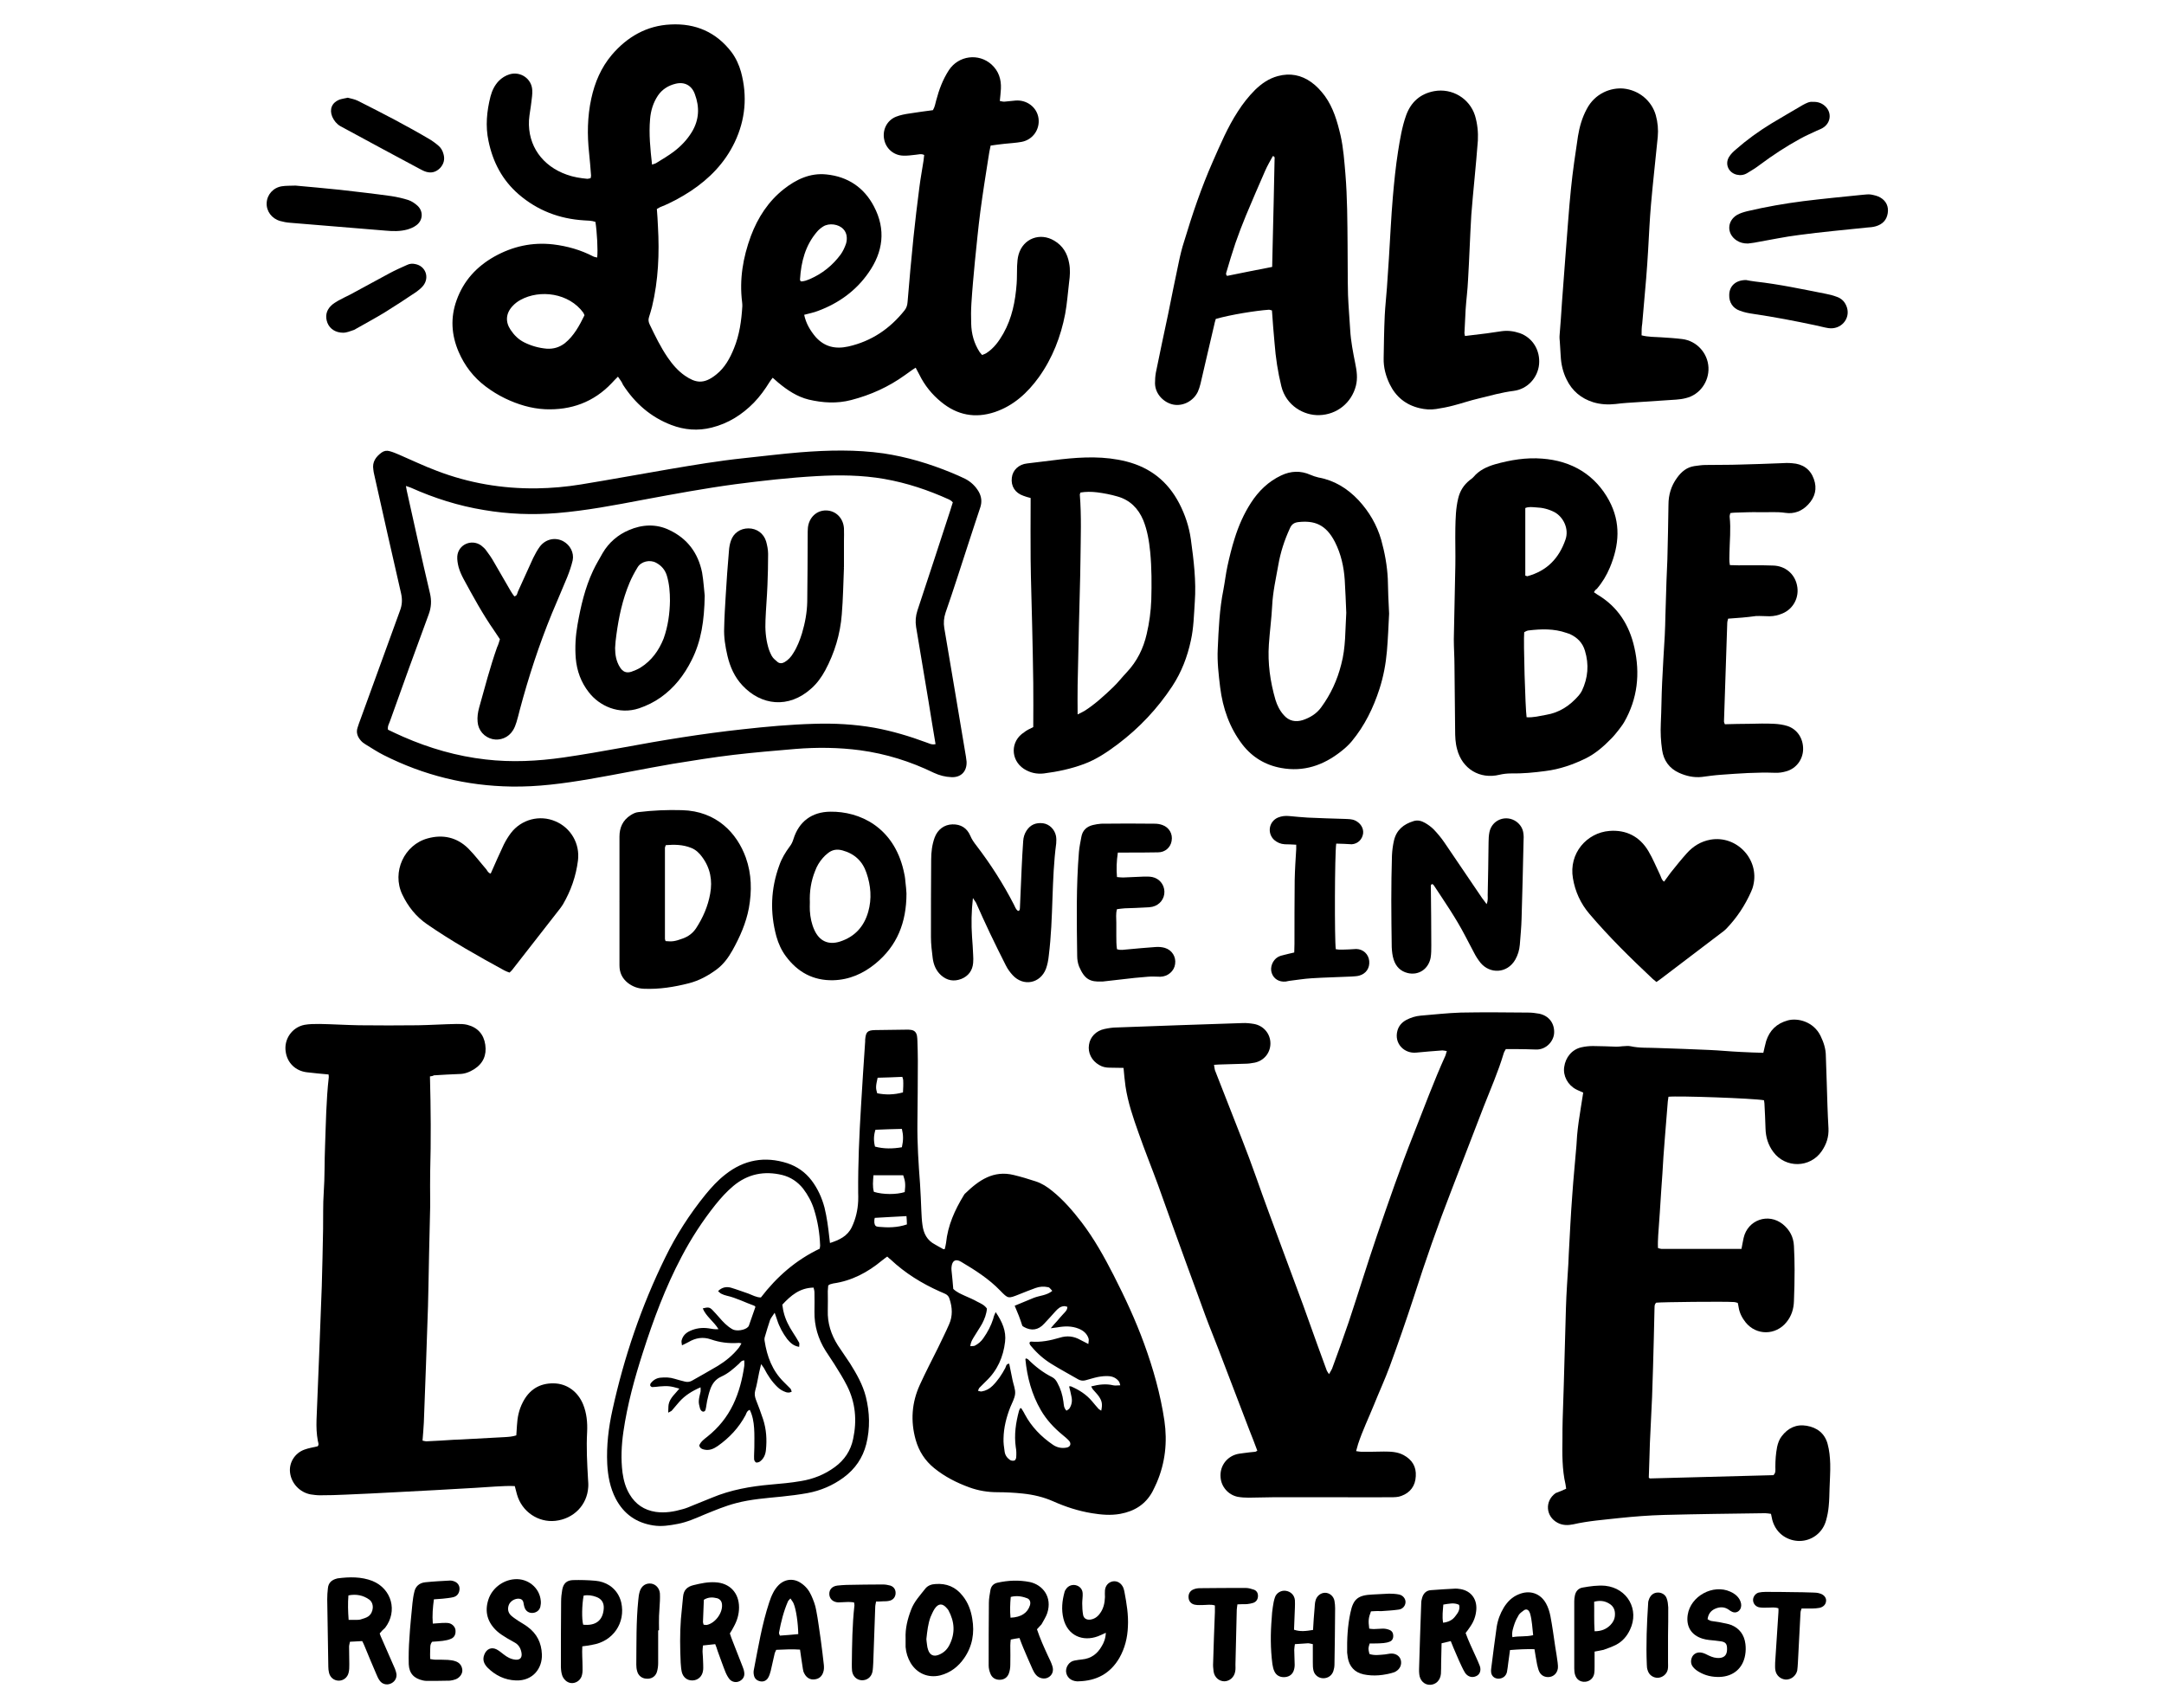 <?xml version="1.0" encoding="utf-8"?>
<!-- Generator: Adobe Illustrator 24.0.1, SVG Export Plug-In . SVG Version: 6.00 Build 0)  -->
<svg version="1.1" id="Layer_1" xmlns="http://www.w3.org/2000/svg" xmlns:xlink="http://www.w3.org/1999/xlink" x="0px" y="0px"
	 viewBox="0 0 990 781.2" style="enable-background:new 0 0 990 781.2;" xml:space="preserve">
<g>
	<g>
		<path d="M282.7,172.3c-1.1,1.1-2,2-2.8,2.9c-8.3,8.8-18.7,12.5-30.5,12c-6.4-0.3-12.6-2.2-18.4-5c-3.1-1.5-6-3.3-8.8-5.4
			c-5.6-4.2-9.7-9.6-12.4-15.9c-3.3-7.7-3.8-15.6-0.9-23.6c3.2-8.9,9.1-15.3,17.2-19.9c8.4-4.7,17.3-6.7,27-5.6
			c6.5,0.8,12.5,2.5,18.3,5.5c0.5,0.3,1.2,0.3,1.8,0.5c0.4-3.2-0.1-11.9-0.8-16.3c-1.7-0.6-3.5-0.6-5.3-0.7
			c-11.2-0.7-21.2-4.5-29.8-11.9c-7.5-6.5-11.8-14.7-13.8-24.3c-1.5-6.9-0.8-13.8,0.9-20.5c0.7-2.6,1.8-5,3.8-7.1
			c1.4-1.4,3-2.4,4.9-3c5-1.5,10.2,2,10.4,7.3c0.1,1.8-0.2,3.6-0.4,5.3c-0.3,2.8-0.9,5.6-1.1,8.4c-0.6,11.7,6.2,21,17.3,24.9
			c3,1.1,6.2,1.6,9.4,1.9c0.5,0,1-0.2,1.5-0.3c0.1-0.5,0.2-0.9,0.2-1.2c-0.3-3.4-0.5-6.9-0.9-10.3c-0.9-8.3-0.8-16.6,1-24.9
			c1.6-7.4,4.5-14.2,9.4-20c7-8.2,15.9-13.4,26.9-13.9c11.4-0.6,20.9,3.5,27.9,12.7c2,2.7,3.4,5.8,4.3,9c3,11.1,2,21.9-2.9,32.2
			c-4.5,9.4-11.5,16.6-20.1,22.3c-4.3,2.8-8.8,5.3-13.6,7.2c-0.6,0.2-1.1,0.6-1.9,1c0.2,2.6,0.4,5.3,0.5,8
			c0.7,12.3,0.2,24.6-2.7,36.7c-0.4,1.6-0.9,3.2-1.4,4.8c-0.4,1.2-0.2,2.2,0.3,3.3c2.5,5.2,5,10.4,8.3,15.2c2.2,3.2,4.7,6.1,7.9,8.3
			c4.6,3.1,8.4,4.2,14.3-0.6c3.9-3.1,6.3-7.5,8.1-12c2.5-6.1,3.4-12.6,3.8-19.2c0-0.6,0-1.3-0.1-1.9c-1.3-10.4,0.4-20.4,4-30.2
			c3.2-8.5,8-15.9,15.1-21.5c5.6-4.4,12-7.5,19.5-6.7c9.8,1,17.2,6,21.7,14.6c5.6,10.6,4.2,20.9-2.5,30.4
			c-5.7,8.2-13.6,13.9-23,17.4c-2,0.8-4.2,1.2-6.4,1.8c0.8,3.9,2.7,7.1,5.2,10.1c4.1,4.6,9.1,5.7,15,4.4c10.6-2.4,19-8.1,25.7-16.5
			c0.9-1.1,1.3-2.4,1.4-3.9c0.8-9.8,1.7-19.7,2.7-29.5c0.8-7.6,1.7-15.3,2.7-22.9c0.5-4.1,1.3-8.1,1.9-12.2c0.1-0.9,0.2-1.7,0.3-2.6
			c-1.4-0.7-2.6-0.2-3.9-0.1c-1.9,0.2-3.8,0.5-5.7,0.4c-4.3-0.1-7.9-3.2-8.7-7.4c-0.9-4.3,1.2-8.7,5.4-10.4c2-0.8,4.2-1.2,6.3-1.5
			c3.5-0.6,7.1-1,10.6-1.5c0.9-1.5,1.1-3.1,1.5-4.5c1.3-4.9,3-9.5,5.8-13.8c4.4-6.7,13.6-7.9,19.5-2.6c3.3,3,4.5,6.8,4.3,11.1
			c-0.1,1.8-0.3,3.6-0.5,5.6c0.8,0.1,1.5,0.4,2.2,0.3c1.7-0.1,3.3-0.4,5-0.5c5.2-0.4,9.8,3.1,10.5,8.1c0.7,5-2.5,9.8-7.7,10.8
			c-2.6,0.5-5.4,0.6-8,0.9c-2,0.2-4,0.5-6.2,0.8c-0.4,1.9-0.8,3.7-1,5.4c-1.3,8.2-2.6,16.4-3.7,24.7c-1,7.6-1.7,15.3-2.5,22.9
			c-0.6,6.4-1.2,12.8-1.6,19.2c-0.2,3.1-0.2,6.2-0.1,9.2c0.1,4.7,1.3,9.1,3.9,13.1c0.3,0.4,0.7,0.8,1.1,1.3c0.7-0.3,1.4-0.5,2-0.9
			c3.4-2.2,5.7-5.4,7.7-8.9c4-7.1,5.5-14.8,6.1-22.8c0.2-2.7,0.1-5.4,0.2-8.1c0.1-1.8,0.2-3.6,0.7-5.3c2.1-7.3,9.8-10.2,16.3-6.3
			c3.9,2.3,6,5.8,6.8,10.2c0.6,3,0.4,5.9,0,8.8c-0.6,4.8-0.9,9.7-1.8,14.5c-2,10.4-5.8,20.2-12,28.9c-5.2,7.2-11.6,13.1-20.2,16
			c-9,3-17.2,1.4-24.5-4.6c-4.2-3.4-7.6-7.6-10-12.5c-0.5-1-1.1-2-1.7-3.2c-1.8,1.1-3.3,2.3-4.9,3.4c-7.5,5.4-15.7,9.1-24.6,11.4
			c-6.5,1.7-13,1.3-19.4-0.2c-5.3-1.3-9.8-4.3-14-7.8c-0.8-0.7-1.5-1.3-2.5-2.2c-0.5,0.7-1,1.2-1.4,1.9c-2.1,3.4-4.4,6.6-7.2,9.5
			c-5.4,5.5-11.7,9.5-19.3,11.4c-6.3,1.6-12.5,1.1-18.5-1.2c-9.4-3.6-16.6-9.9-22.1-18.4C284.5,174.7,283.6,173.6,282.7,172.3z
			 M267.4,144.2c-0.3-0.6-0.4-0.9-0.5-1.1c-6.6-9.1-19.9-10.8-28.8-5.9c-1.3,0.7-2.6,1.7-3.6,2.8c-3.1,3.3-3.4,7.2-0.9,10.9
			c1.6,2.4,3.6,4.4,6.2,5.7c3.2,1.6,6.7,2.6,10.3,2.9c3.1,0.2,5.8-0.6,8.3-2.5C262.6,153.6,265.1,148.9,267.4,144.2z M298.3,75.3
			c1.1-0.4,1.7-0.5,2.2-0.9c2.6-1.6,5.3-3.2,7.7-5c3.3-2.5,6.1-5.4,8.3-9c3.4-5.6,3.6-11.4,1.4-17.3c-1.4-4-4.7-5.8-8.8-4.8
			c-3.3,0.8-6.1,2.5-8.1,5.4c-2.2,3.3-3.3,7-3.6,10.8C296.8,61.3,297.5,68.1,298.3,75.3z M366.3,128.7c1.5,0.1,2.8-0.5,4.1-1
			c5.8-2.5,10.5-6.3,14.2-11.3c1-1.4,1.8-3.1,2.4-4.8c0.4-1.2,0.5-2.5,0.3-3.8c-0.2-1.1-0.7-2.2-1.5-3c-2.1-2.3-6.5-2.9-9.2-1.2
			c-1.1,0.7-2.1,1.5-2.9,2.5c-5.3,6.2-7.2,13.7-7.7,21.6C365.9,127.9,366.1,128.3,366.3,128.7z"/>
		<path d="M432.2,571.4c0.2-0.9,0.5-1.9,0.6-2.8c0.8-8,4-15.1,8.1-21.8c0.2-0.3,0.4-0.7,0.7-0.9c6.2-6,12.9-10.7,22.2-8.4
			c3.3,0.8,6.7,1.8,10,2.9c2.8,0.9,5.3,2.5,7.6,4.4c5.1,4.1,9.4,9.1,13.4,14.3c5.8,7.6,10.4,15.9,14.7,24.3
			c5.2,10.2,10,20.5,13.9,31.2c4.2,11.5,7.5,23.2,9.3,35.3c1.4,9.7,0.4,19.2-3.5,28.3c-0.6,1.4-1.3,2.8-2,4.2
			c-3.2,5.8-8.2,8.9-14.7,10.1c-4.4,0.8-8.7,0.4-13-0.3c-6.1-1-12-2.9-17.6-5.4c-4.5-2-9.2-3.1-14.1-3.6c-3.8-0.4-7.7-0.6-11.5-0.6
			c-4.4,0-8.7-0.7-12.8-2.2c-5.8-2.1-11.3-4.9-16.1-8.8c-4.2-3.4-7-7.7-8.5-13c-2.4-8.6-1.8-17,1.9-25.1c2.6-5.7,5.5-11.3,8.3-16.9
			c1.7-3.6,3.5-7.1,5.1-10.8c1.7-3.8,1.5-7.7,0.2-11.6c-0.3-1.1-0.9-1.8-1.9-2.3c-0.8-0.4-1.6-0.7-2.5-1.1
			c-8.3-3.7-15.9-8.4-22.5-14.6c-0.5-0.4-1-0.8-1.6-1.4c-0.8,0.6-1.7,1.2-2.4,1.8c-6.5,5.4-13.8,9.3-22.3,10.5
			c-0.5,0.1-1,0.3-1.5,0.4c-0.2,0.1-0.4,0.3-0.8,0.5c0,0.8-0.2,1.7-0.2,2.6c0,3,0.1,5.9,0,8.8c-0.2,5.8,1.5,11.1,4.6,16
			c1.8,2.8,3.8,5.5,5.6,8.3c3,4.8,5.8,9.7,7.2,15.2c1.8,7.2,2,14.5,0.2,21.7c-1.6,6.3-5.1,11.4-10.4,15.3c-4.9,3.6-10.5,6-16.5,7.1
			c-3.9,0.7-7.9,1.2-11.8,1.6c-7,0.7-14.1,1.2-20.9,3c-5,1.3-9.7,3.3-14.4,5.2c-4,1.7-8,3.5-12.3,4.3c-3.7,0.7-7.3,1.3-11.1,0.7
			c-7.8-1.2-13.5-5.2-17.2-12.2c-2.6-5-3.6-10.4-3.9-15.9c-0.4-8.4,0.6-16.7,2.4-24.8c5.3-24.1,13.2-47.4,24.1-69.6
			c5-10.3,11.2-19.9,18.4-28.8c2.8-3.4,5.7-6.6,9.2-9.3c8.5-6.7,18-8.4,28.3-5.1c4.5,1.5,8.2,4.1,11.1,7.9c2.8,3.7,4.7,7.9,5.9,12.4
			c1.1,4.5,1.7,9.1,2.2,13.7c0.1,0.8,0.2,1.5,0.3,2.5c4.3-1.4,8-3.1,10-7.3c1.8-3.8,2.7-7.7,2.9-11.9c0.1-1.3,0-2.6,0-3.8
			c-0.1-13.2,0.5-26.4,1.3-39.6c0.6-9.9,1.2-19.7,1.9-29.6c0-0.3,0-0.5,0-0.8c0.3-3.5,1-4.3,4.4-4.4c4.9-0.1,9.8-0.1,14.6-0.2
			c0.6,0,1.3,0,1.9,0.1c1.6,0.2,2.5,1.1,2.8,2.7c0.1,0.8,0.2,1.5,0.2,2.3c0.1,3.1,0.2,6.2,0.2,9.2c0,9.5-0.1,19-0.2,28.5
			c-0.1,9.2,0.5,18.5,1.2,27.7c0.3,4.1,0.4,8.2,0.6,12.3c0.1,2.2,0.2,4.4,0.5,6.5c0.5,3.9,2.1,7.1,5.8,9c1.1,0.6,2.2,1.3,3.4,1.9
			C431.4,571.5,431.7,571.4,432.2,571.4z M375,571.2c0.1-0.7,0.2-1.1,0.2-1.4c-0.2-5.7-1.1-11.2-2.8-16.6c-1.1-3.5-2.8-6.6-5-9.5
			c-2.5-3.1-5.6-5.2-9.5-6.2c-8.3-2-15.8-0.5-22.4,5c-3.1,2.6-5.7,5.5-8.2,8.6c-5.9,7.4-11.1,15.4-15.5,23.8
			c-7.4,14-12.9,28.8-17.7,43.8c-3.8,11.8-7.1,23.8-8.9,36.2c-0.9,6.2-1.2,12.5-0.4,18.8c0.5,3.5,1.4,6.8,3.2,9.8
			c2.7,4.6,6.7,7.3,12,8.1c4.3,0.6,8.4-0.1,12.5-1.3c1.5-0.4,2.9-1,4.3-1.6c3-1.2,6-2.4,8.9-3.6c8.6-3.6,17.7-5.2,26.9-6
			c4.6-0.4,9.2-0.8,13.8-1.6c5.6-0.9,10.9-3,15.5-6.4c4.4-3.2,7.3-7.5,8.4-12.9c1.8-8.4,1.1-16.6-2.8-24.3c-1.7-3.4-3.8-6.7-5.8-9.9
			c-1.3-2.1-2.7-4-4-6.1c-3.4-5.4-5.2-11.4-5.1-17.9c0.1-3,0-5.9,0-8.8c0-0.7-0.2-1.4-0.4-2.2c-6.3,0.1-10.4,3.6-14.3,7.8
			c0.2,1.1,0.3,2.3,0.6,3.4c0.8,3.4,2.4,6.5,4.3,9.4c1,1.5,1.9,3,2.8,4.6c0.2,0.5,0,1.1,0,1.9c-2.6-0.4-4.1-1.9-5.5-3.6
			c-2-2.7-3.6-5.6-4.6-8.8c-0.3-0.9-0.6-1.8-1.1-3.2c-0.9,1.4-1.7,2.3-2.1,3.3c-0.9,2.6-1.7,5.4-2.5,8.1c-0.1,0.5-0.1,1,0,1.5
			c1.1,7.1,3.5,13.6,8.8,18.8c1,1,2,2,3,3c0.3,0.3,0.4,0.9,0.6,1.4c-0.5,0.2-0.9,0.4-1.2,0.4c-0.5,0-1,0-1.5-0.2
			c-1.5-0.5-2.8-1.3-3.9-2.4c-2.5-2.4-4.4-5.3-6-8.4c-0.3-0.6-0.8-1.1-1.4-2c-0.4,1.6-0.6,2.7-0.9,3.8c-0.6,2.8-1,5.6-1.8,8.3
			c-0.4,1.5-0.2,2.7,0.3,4.1c1.2,3,2.3,6,3.3,9c1.5,4.6,1.8,9.3,1.3,14.1c-0.2,2.1-1,4-2.8,5.3c-0.5,0.3-1.3,0.5-1.7,0.4
			c-0.4-0.2-0.9-0.9-0.9-1.5c-0.1-1.8,0.1-3.6,0.1-5.4c0-2.9,0.1-5.9-0.1-8.8c-0.2-2.9-0.7-5.8-2-8.4c-1.3,0.5-1.5,1.5-1.9,2.4
			c-3.1,5.8-7.4,10.4-12.8,14.2c-1.9,1.3-3.8,2.1-6.1,1.6c-1-0.2-2-0.6-2.3-1.9c0.7-1.8,2.3-2.9,3.8-4.1c5-4,8.9-8.8,11.7-14.6
			c2.7-5.6,4.2-11.6,5.1-17.7c0.1-0.8,0-1.7,0-2.5c-1.3,0-1.8,0.9-2.4,1.5c-2.5,2.3-5,4.5-8.1,5.9c-2.7,1.2-4.2,3.3-5.1,5.9
			c-0.6,1.7-1,3.4-1.4,5.2c-0.2,1-0.3,2-0.5,3c-0.2,0.7-0.1,1.6-1,1.9c-0.6,0.2-1.5-0.4-1.8-1.6c-0.3-1.1-0.6-2.3-0.5-3.4
			c0.1-1.4,0.5-2.8,0.8-4.1c0.1-0.5,0-1.1,0-2c-3.9,1.7-7.1,3.7-9.7,6.6c-1.2,1.3-2.3,2.8-3.5,4.1c-0.3,0.3-0.8,0.4-1.6,0.9
			c0.1-1.6,0-2.7,0.2-3.8c0.6-3,3.1-4.9,4.9-7.2c-4.1-1.2-5.3-1.3-9-1c-1.1,0.1-2.3,0.3-3.4,0.3c-0.3,0-0.7-0.3-0.9-0.6
			c-0.1-0.3,0-0.8,0.1-1c1.1-1.5,2.6-2.5,4.5-2.7c2.2-0.2,4.3-0.2,6.5,0.5c1.6,0.5,3.2,0.9,4.8,1.3c1.2,0.3,2.3,0.1,3.3-0.5
			c3.9-2.2,7.8-4.4,11.7-6.7c3.6-2.2,6.9-4.9,9.6-8.3c0.4-0.6,0.8-1.2,1.2-2c-0.7-0.1-1-0.3-1.4-0.2c-4.3,0.3-8.5-0.2-12.5-1.6
			c-3.7-1.3-7.1-0.7-10.3,1.2c-0.9,0.5-1.8,0.9-3,1.5c-0.1-0.9-0.3-1.5-0.2-2.1c0.5-2.2,1.9-3.6,3.9-4.5c2.6-1.2,5.4-1.6,8.3-1.2
			c1.5,0.2,3,0.6,4.7,0.4c-2.1-3.5-5.7-5.8-7.2-9.5c2.4-0.6,3.1-0.6,4.4,0.7c1.1,1.1,2.1,2.3,3.1,3.4c1.8,2.1,3.6,4,6,5.4
			c1.8,1.1,5.8,0.5,7.2-1c0.2-0.2,0.3-0.4,0.4-0.6c1-2.9,2-5.8,3-8.6c-0.2-0.2-0.3-0.4-0.5-0.5c-4.2-1.5-8.2-3.6-12.6-4.6
			c-0.9-0.2-1.7-0.5-2.5-0.9c-0.5-0.2-0.9-0.7-1.5-1.2c1.8-1.8,3.8-2.1,5.8-1.6c2.7,0.8,5.3,1.8,8,2.7c1.9,0.7,3.7,1.8,5.8,1.8
			C355.4,584,364.1,576.4,375,571.2z M455.5,600.2c3,4.4,4.9,8.7,4.3,13.6c-0.8,6.9-3.5,13.1-8.7,18c-1,1-2,2-3,3
			c-0.3,0.3-0.4,0.8-0.7,1.4c0.8,0.2,1.3,0.4,1.7,0.3c1.9-0.3,3.6-1.2,5-2.6c2.4-2.4,4.2-5.1,5.8-8.1c0.4-0.7,0.3-1.9,1.8-2
			c0.5,2.5,1,4.9,1.5,7.4c0.4,2.1,1.4,4.3,1.2,6.4c-0.2,2.1-1.4,4.1-2.2,6.1c-1.8,4.6-3,9.3-3.1,14.2c-0.1,2,0.2,4.1,0.5,6.1
			c0.2,1.6,1.1,2.9,2.4,3.8c0.5,0.4,1.5,0.5,2.1,0.3c0.4-0.1,0.8-1,0.8-1.5c0.1-1.5,0.1-3.1-0.2-4.6c-0.8-5.7,0-11.2,1.5-16.7
			c0.1-0.4,0.4-0.8,0.6-1.2c0.3,0.1,0.4,0.1,0.5,0.2c0.5,0.9,1.1,1.7,1.5,2.6c3.1,5.8,7.5,10.3,12.9,14c1.9,1.3,4,1.7,6.2,1.3
			c1.8-0.3,2.3-1.8,1.2-3.1c-0.9-1-2-1.9-3.1-2.8c-3.9-3.2-7.3-6.9-9.8-11.2c-4.2-7.2-6.3-15.1-7.1-23.3c0-0.1,0.1-0.2,0.2-0.4
			c0.3,0.1,0.8,0.2,1,0.4c3.3,3.3,6.9,6.1,11.1,8.2c1.1,0.6,1.7,1.4,2.3,2.5c1.5,2.7,2.4,5.6,2.8,8.7c0.2,1.4,0.1,2.8,1.4,4.1
			c0.5-0.4,1.1-0.6,1.4-1.1c1-1.6,1.3-3.3,0.9-5.2c-0.3-1.6-0.7-3.2-1.1-4.8c0.4,0,0.7-0.1,0.9,0c3.7,1.6,7,3.7,9.6,6.8
			c1,1.2,2,2.4,3,3.5c0.3,0.3,0.8,0.5,1.2,0.8c0.6-2.9,0.4-4.3-1-6.4c-0.8-1.2-1.8-2.1-2.7-3.2c-0.4-0.4-0.6-1-0.9-1.5
			c3.5-0.9,6.8-1.3,10.1-0.5c0.9,0.2,2,0,3.2,0c-0.2-0.7-0.3-1.3-0.5-1.6c-1.2-1.7-2.9-2.5-4.9-2.6c-1.6-0.1-3.3,0.1-4.9,0.4
			c-1.9,0.4-3.7,1-5.6,1.5c-1.1,0.3-2.2,0.2-3.3-0.4c-4.1-2.4-8.3-4.6-12.3-7.1c-3.4-2.1-6.4-4.7-9-7.8c-0.5-0.6-1.1-1.1-1-2
			c0.2-0.1,0.4-0.4,0.6-0.4c4.6,0.4,8.9-0.5,13.3-1.8c3.2-1,6.3-0.7,9.3,1c1.1,0.6,2.2,1.1,3.7,1.9c0.1-1.1,0.3-1.8,0.1-2.5
			c-0.7-2.2-2.3-3.6-4.5-4.5c-3.2-1.3-6.5-1.2-9.8-0.6c-0.8,0.1-1.6,0.2-3,0.4c1.2-1.4,2-2.4,2.9-3.3c0.9-1.1,1.8-2.1,2.8-3.2
			c0.8-0.9,1.9-1.7,1.9-3.3c-0.6-0.1-1.1-0.4-1.5-0.3c-1.7,0.1-2.8,1.1-3.9,2.3c-1.7,1.9-3.4,3.8-5.2,5.7c-2.7,3-5.9,3.4-9.3,1.5
			c-0.2-0.1-0.4-0.3-0.7-0.5c-0.5-1.5-1-3.1-1.6-4.6c-0.6-1.5-1.2-3-1.9-4.6c3.1-1.3,5.9-2.4,8.7-3.6c2.8-1.1,6-1.1,8.5-3.2
			c-1.4-1.6-1.4-1.6-2-1.7c-1.9-0.4-3.8-0.3-5.7,0.4c-2.5,0.9-5,1.9-7.5,2.9c-5,2-5,2-8.6-1.7c-5.2-5.4-11.5-9.4-17.9-13.2
			c-2.5-1.5-4.1-0.6-4.4,2.4c0,0.5-0.1,1,0,1.5c0.3,2.9,0.6,5.8,0.8,8.5c1.7,1.6,3.5,2.3,5.2,3.1c2,0.9,4,1.7,5.9,2.8
			c1.6,0.8,3.2,1.5,4.3,3.1c-0.2,2.5-1.1,4.8-2.2,6.9c-1,1.8-2.2,3.5-3.2,5.2c-0.9,1.5-2,2.9-2.2,5.1c0.8-0.1,1.5,0,2-0.2
			c1.6-0.8,3-2,4-3.5c1.9-2.7,3.5-5.7,4.5-8.9C454.6,602.1,455,601.4,455.5,600.2z M399.6,537.6c-0.2,2.7-0.5,5.2,0.2,7.6
			c4.2,1.3,10.3,1.3,14.1,0.1c0.4-3.5,0.3-4.9-0.7-7.7C408.9,537.6,404.5,537.6,399.6,537.6z M400.5,516.8c-0.8,2.6-0.9,4.9-0.2,7.7
			c4.1,1.1,8.2,1,12.3,0.3c0.7-3.2,0.7-5.5,0-8.4C408.5,516.5,404.5,516.6,400.5,516.8z M413.1,499.7c0.1-1.9,0.2-3.7,0.1-5.5
			c0-0.6-0.3-1.1-0.4-1.6c-4,0.2-7.6,0.3-11.3,0.4c-0.9,4-0.9,4.7-0.2,7.1C405.1,500.9,409.2,500.8,413.1,499.7z M414.7,556.3
			c-5.2,0.3-9.8,0.5-14.5,0.8c-0.1,0.4-0.2,0.8-0.2,1.1c0,0.4,0,0.8,0,1.1c0.2,1.3,0.6,1.8,1.9,1.9c4.3,0.4,8.6,0.4,13-1.1
			C414.9,558.9,414.8,557.6,414.7,556.3z"/>
		<path d="M514,488.5c-2.3,0-4.3-0.1-6.3-0.1c-1.7,0-3.3-0.3-4.8-1.2c-3.5-2-5.3-5.6-4.7-9.3c0.5-3.5,3.2-6.4,7.1-7.2
			c1.9-0.4,3.8-0.7,5.7-0.7c19.1-0.7,38.2-1.4,57.3-2c1.8-0.1,3.6,0.1,5.4,0.4c4.4,0.8,7.5,4.5,7.5,8.9c0,4.3-2.9,7.9-7.2,8.8
			c-1.5,0.3-3,0.5-4.6,0.5c-3.3,0.1-6.7,0.2-10,0.3c-1.3,0-2.5,0.1-4,0.2c0.2,1,0.2,1.7,0.4,2.4c1.8,4.8,3.8,9.5,5.6,14.3
			c4.5,11.6,9.2,23.1,13.3,34.8c3.7,10.6,7.7,21.2,11.6,31.8c3.3,8.9,6.6,17.8,9.9,26.7c2.2,6.1,4.4,12.3,6.6,18.4
			c1.4,3.9,2.8,7.7,4.2,11.5c0.2,0.4,0.5,0.8,1,1.6c0.6-1.1,1.1-1.8,1.4-2.5c2.6-7.1,5.2-14.2,7.6-21.3c4.4-13.2,8.5-26.6,13-39.8
			c5.3-15.4,10.6-30.8,16.6-45.9c4.8-12.1,9.3-24.4,14.7-36.3c0.2-0.6,0.4-1.2,0.6-2c-0.8-0.1-1.4-0.3-2-0.3c-4,0.3-7.9,0.6-11.9,1
			c-5.5,0.6-10.3-4.1-8.7-10c0.6-2.2,2-3.8,4-4.9c2.1-1.1,4.3-1.8,6.6-2c6.1-0.5,12.3-1.2,18.4-1.4c10.3-0.2,20.5-0.1,30.8,0
			c1.7,0,3.3,0.2,5,0.5c4.5,0.9,7.1,4.4,6.9,8.8c-0.2,3.9-3.7,7.7-8.2,7.6c-3.1-0.1-6.2-0.2-9.2-0.2c-1.5,0-3.1,0-4.7,0
			c-0.4,0.7-0.8,1.3-1,2c-2.5,8.4-6,16.3-9.2,24.5c-5,12.8-9.8,25.6-14.8,38.4c-6.2,15.9-11.8,32-17,48.2
			c-3.5,10.7-7.2,21.4-11.1,32c-2.2,6-4.9,11.8-7.3,17.8c-2.4,5.9-5.2,11.7-7.2,17.8c-0.3,1-0.5,1.9-0.9,3.2
			c0.9,0.1,1.6,0.3,2.3,0.3c3.5,0,6.9,0,10.4-0.1c3.1,0,6.2,0.1,9,1.6c3.9,2.1,5.9,5.3,5.6,9.7c-0.2,4.4-2.5,7.5-6.6,9
			c-1.5,0.6-3.3,0.6-4.9,0.6c-7.8,0.1-15.7,0-23.5,0c-10,0-20,0-30,0c-3.8,0-7.7,0.2-11.5,0.2c-1.7,0-3.3-0.1-5-0.4
			c-4.3-0.9-7.5-4.6-7.8-8.9c-0.4-4.6,2.2-8.7,6.5-10.3c1.3-0.5,2.7-0.6,4.1-0.8c1.8-0.3,3.6-0.4,5.3-0.6c0.2,0,0.4-0.2,0.9-0.5
			c-1.2-3.2-2.4-6.4-3.7-9.6c-4.7-12.2-9.3-24.4-14-36.6c-2-5.3-4.2-10.5-6.1-15.7c-2.8-7.6-5.5-15.2-8.3-22.7
			c-4.5-12.3-8.9-24.6-13.3-36.9c-2.9-7.9-6.1-15.8-8.9-23.8c-2.5-7-4.9-14-6-21.4C514.5,494.1,514.3,491.6,514,488.5z"/>
		<path d="M716.5,681c-0.1-0.8-0.2-1.4-0.3-2c-1.6-6.9-1.5-14-1.4-21c0-2.9,0-5.9,0.1-8.8c0.1-5.1,0.4-10.2,0.5-15.4
			c0.4-11.9,0.6-23.8,1-35.7c0.2-6.7,0.7-13.3,1.1-20c0.1-1.5,0.1-3.1,0.2-4.6c0.5-9,0.9-17.9,1.6-26.9c0.5-7.5,1.3-15.1,1.9-22.6
			c0.1-1.5,0.2-3.1,0.3-4.6c0.2-2,0.4-4.1,0.7-6.1c0.6-4.4,1.4-8.8,2.1-13.5c-1-0.5-2.2-0.9-3.3-1.5c-3.8-2-6-6.2-5.4-10.2
			c0.6-4.4,3.5-8,7.8-9c1.7-0.4,3.6-0.6,5.3-0.6c3.6,0,7.2,0.2,10.8,0.3c0.9,0,1.8-0.1,2.7-0.2c1.3,0,2.6-0.3,3.8,0
			c4.1,0.9,8.2,0.6,12.3,0.8c7.9,0.3,15.9,0.5,23.8,0.9c4.7,0.2,9.5,0.7,14.2,0.9c3.4,0.2,6.9,0.3,10.4,0.4c0.5-2,0.8-3.7,1.3-5.4
			c1.6-4.9,4.8-8,9.8-9.4c4.6-1.3,11.9,0.5,15.1,7.1c1.4,2.9,2.4,5.9,2.4,9.2c0.1,4,0.3,7.9,0.4,11.9c0.2,7,0.4,14.1,0.8,21.1
			c0.2,3.9-0.9,7.3-3.1,10.5c-5.3,7.7-16.5,7.9-22.1,0.4c-2.4-3.2-3.5-6.8-3.6-10.8c-0.1-3.8-0.3-7.7-0.5-11.5c0-0.5-0.2-1-0.2-1.4
			c-5.1-0.9-39.4-2.1-43.7-1.6c-0.1,0.7-0.2,1.4-0.3,2.1c-0.4,5.4-0.9,10.7-1.3,16.1c-0.2,3.1-0.5,6.1-0.7,9.2
			c-0.3,5.1-0.6,10.2-1,15.3c-0.4,6.9-0.9,13.8-1.4,20.7c-0.1,1.9-0.2,3.8-0.1,5.8c0.7,0.2,1.2,0.4,1.6,0.4c12.2,0,24.3,0,36.6,0
			c0.4-1.9,0.6-3.5,1-5.1c1.9-8.2,11.3-11.5,17.9-6.2c3.2,2.6,4.9,5.9,5.1,9.9c0.2,3.7,0.3,7.4,0.3,11.1c0,4.7-0.1,9.5-0.3,14.2
			c-0.1,3.5-1.1,6.8-3.4,9.6c-4.9,6.1-13.8,6.2-18.7,0.1c-1.6-2-2.8-4.3-3.2-6.9c-0.1-0.6-0.2-1.2-0.4-2c-0.7-0.2-1.3-0.4-1.9-0.4
			c-4.1-0.3-33,0-35.4,0.3c-1,0.9-0.7,2.1-0.8,3.2c-0.1,4.4-0.2,8.7-0.3,13.1c-0.2,9-0.5,17.9-0.8,26.9c-0.3,7-0.7,14.1-1,21.1
			c-0.1,2.2-0.1,4.4-0.2,6.5c-0.1,3.1-0.2,6.1-0.3,9.2c0,0,0.1,0.1,0.2,0.2c0.1,0.1,0.2,0.2,0.3,0.2c18.8-0.5,37.7-1,56.5-1.5
			c1.2-1.1,0.9-2.4,0.9-3.7c0-3.1,0.2-6.1,0.8-9.2c0.4-1.8,1-3.5,2.1-4.9c2.9-3.8,6.7-5.6,11.4-4.8c4.8,0.8,8.3,3.5,9.6,8.3
			c0.8,2.9,1.1,6,1.2,9.1c0.1,3.7-0.2,7.4-0.3,11.1c-0.1,2.8-0.1,5.6-0.4,8.4c-0.2,2.2-0.6,4.3-1.2,6.4c-1.5,5.6-6.5,9.4-12.2,9.4
			c-4.7,0-10.5-2.7-12.4-9.6c-0.2-0.9-0.4-1.7-0.6-2.8c-0.9-0.1-1.7-0.3-2.6-0.3c-15.5,0.2-31.1,0.4-46.6,0.8
			c-6.7,0.2-13.3,0.7-20,1.4c-7.1,0.8-14.3,1.3-21.3,2.9c-2.4,0.5-4.8,0.5-7.1-0.7c-5.5-2.9-6-10-0.9-13.6
			C713.3,682.4,714.8,681.8,716.5,681z"/>
		<path d="M196.7,492.4c0.4,14.8,0.5,29.3,0.1,43.7c-0.1,4.3,0,8.7,0,13.1c0,0.9,0,1.8,0,2.7c-0.2,7.2-0.3,14.4-0.5,21.5
			c-0.1,5.1-0.2,10.3-0.3,15.4c-0.1,2.9-0.1,5.9-0.2,8.8c-0.6,17.7-1.2,35.4-1.9,53.1c-0.1,2.7-0.4,5.4-0.6,8.3
			c0.7,0.1,1.4,0.4,2.1,0.3c4.1-0.2,8.2-0.4,12.3-0.7c0.9,0,1.8-0.1,2.7-0.1c6.8-0.4,13.6-0.7,20.4-1.1c1.8-0.1,3.5-0.2,5.4-0.8
			c0.1-1.6,0.2-3.1,0.3-4.6c0.2-3.6,0.9-7.1,2.6-10.4c2.9-5.8,7.6-8.9,14.2-8.8c6.1,0.1,11.1,3.8,13.5,9.7c1.6,4,2,8.2,1.8,12.5
			c-0.4,7.2,0,14.3,0.4,21.5c0.1,1.3,0.2,2.6,0.1,3.8c-0.5,8.2-6.7,14.5-15.1,15.4c-7.6,0.8-15.2-4-17.5-12.1
			c-0.3-1.2-0.6-2.4-1-3.8c-3.1-0.2-6,0.1-8.9,0.2c-3.1,0.2-6.1,0.4-9.2,0.6c-12.2,0.7-24.3,1.4-36.5,2c-7.6,0.4-15.1,0.8-22.7,1.1
			c-4,0.2-7.9,0.3-11.9,0.3c-1.4,0-2.8-0.2-4.2-0.4c-4.9-0.9-8.8-5-9.4-9.9c-0.6-4.5,2.1-9,6.6-10.6c1.9-0.7,3.9-1,6-1.5
			c0.7-0.7,0.3-1.6,0.1-2.5c-0.6-3.2-0.7-6.4-0.6-9.6c0.8-20.4,1.7-40.7,2.4-61.1c0.3-8.7,0.4-17.4,0.6-26.1
			c0.1-5.6-0.1-11.3,0.3-16.9c0.5-7,0.3-14.1,0.6-21.1c0.4-10.5,0.5-21,1.7-31.5c0-0.4,0-0.7-0.1-1.3c-3.3-0.3-6.6-0.6-9.9-1
			c-5.2-0.6-9-4.3-9.7-9.4c-0.9-5.7,2.9-11.2,8.6-12.3c2.2-0.4,4.6-0.4,6.9-0.4c6,0.1,12,0.5,18.1,0.6c9,0.1,18,0.1,26.9,0
			c5.9-0.1,11.8-0.5,17.7-0.6c1.6,0,3.4,0,4.9,0.4c4.7,1.2,7.5,4.3,8.2,9.1c0.7,4.8-1,8.6-5.1,11.2c-2.1,1.3-4.3,2.2-6.9,2.2
			c-3.8,0.1-7.7,0.4-11.5,0.6C198,492.2,197.5,492.3,196.7,492.4z"/>
		<path d="M435.3,355.5c-2.9-0.1-5.5-0.8-8.1-2c-10.7-5.2-21.9-8.7-33.7-10.3c-9.8-1.3-19.7-1.4-29.6-0.6
			c-9.5,0.8-18.9,1.6-28.3,2.7c-9.3,1.1-18.5,2.6-27.8,4.1c-12.8,2.2-25.4,4.8-38.2,7c-11.8,2-23.6,3.6-35.6,3.4
			c-20.6-0.3-40.1-5.1-58.5-14.4c-2.8-1.4-5.5-3.2-8.3-4.9c-0.8-0.5-1.5-1-2.1-1.7c-1.5-1.7-2.3-3.7-1.5-6c0.4-1.3,0.9-2.7,1.4-4
			c6-16.5,12-33,18-49.5c1-2.6,1.1-5.1,0.5-7.8c-4.2-18.1-8.2-36.2-12.3-54.4c-0.2-0.7-0.3-1.5-0.4-2.3c-0.6-3.5,1.2-5.9,3.8-7.8
			c1.1-0.8,2.4-1,3.7-0.6c1.5,0.4,2.9,1,4.3,1.6c5.8,2.5,11.4,5.2,17.3,7.4c14.6,5.6,29.9,8.2,45.6,8c6.8-0.1,13.6-0.7,20.3-1.8
			c13.5-2.2,27-4.7,40.5-7c11.2-1.9,22.5-3.8,33.9-5c8.7-0.9,17.3-2,26-2.7c12.7-1,25.4-1.3,38,0.5c10.7,1.6,21,4.7,31,8.8
			c2.1,0.9,4.3,1.8,6.3,2.8c2.7,1.4,4.8,3.4,6.3,6c1.2,2.2,1.5,4.5,0.7,7c-1.8,5.3-3.5,10.7-5.3,16.1c-3.5,10.7-6.9,21.5-10.6,32.1
			c-0.8,2.4-1,4.7-0.6,7.1c1.7,9.9,3.3,19.7,5,29.6c1.6,9.7,3.3,19.5,4.9,29.2c0.1,0.8,0.2,1.5,0.3,2.3
			C442.4,352.9,439.6,355.7,435.3,355.5z M428,340.4c-1.1-6.7-2.2-13.1-3.2-19.5c-1.9-11.4-3.8-22.8-5.7-34.1
			c-0.4-2.6-0.2-5,0.6-7.5c5.1-15.3,10.1-30.7,15.1-46c0.4-1.2,0.7-2.4,1.1-3.5c-0.3-0.3-0.5-0.5-0.7-0.7c-0.3-0.2-0.6-0.4-1-0.6
			c-9.5-4.3-19.3-7.6-29.6-9.4c-10.3-1.8-20.7-1.9-31.1-1.3c-12.4,0.7-24.8,2.1-37.1,3.7c-14.1,1.9-28.1,4.5-42.1,7.1
			c-13.1,2.5-26.2,5-39.5,6.1c-11.2,0.9-22.3,0.5-33.4-1.4c-11.6-1.9-22.7-5.4-33.4-10.2c-0.6-0.3-1.3-0.4-2.3-0.8
			c0.2,1,0.3,1.6,0.4,2.2c3.5,15.6,6.9,31.3,10.6,46.9c0.8,3.4,0.6,6.5-0.6,9.7c-6,16.2-11.9,32.5-17.7,48.8
			c-0.4,1.2-1.2,2.3-0.9,3.9c2.3,1.1,4.6,2.2,6.9,3.2c12.1,5.3,24.6,8.9,37.7,10.4c11.9,1.4,23.8,0.8,35.7-0.9
			c9-1.3,18-2.9,26.9-4.5c18.3-3.4,36.6-6.4,55.1-8.4c10.8-1.2,21.7-2.2,32.6-2.5c9.3-0.3,18.5,0.2,27.6,1.8
			c8.2,1.5,16.2,3.9,24,6.8C425,340,426.1,340.8,428,340.4z"/>
		<path d="M729.2,270.9c0.7,0.5,1.1,0.8,1.6,1.1c9.3,5.5,14.6,13.9,16.9,24.2c2.7,11.9,1.5,23.4-4.7,34.2c-0.7,1.2-1.6,2.3-2.4,3.4
			c-1.1,1.4-2.2,2.8-3.5,4.1c-3.5,3.6-7.3,6.9-11.8,9.1c-5.8,2.8-11.8,4.9-18.3,5.7c-5.2,0.7-10.5,1.2-15.7,1.1
			c-1.8,0-3.6,0.2-5.3,0.6c-9,2.2-17.1-2.7-19.4-11.7c-0.8-2.9-0.9-5.8-0.9-8.8c-0.1-9.9-0.2-19.7-0.3-29.6c0-4-0.3-7.9-0.3-11.9
			c0.2-11.3,0.5-22.6,0.7-33.8c0.1-5.6-0.1-11.3,0-16.9c0.1-4.6,0.2-9.2,1.3-13.7c0.8-3.4,2.5-6.1,5.2-8.3c0.6-0.5,1.3-0.9,1.8-1.5
			c2.6-3.1,6.1-4.7,9.8-5.8c7.1-2,14.3-3.2,21.7-2.6c6.5,0.5,12.6,2.2,18.2,5.7c5.3,3.4,9.3,7.9,12.3,13.4
			c5.5,10.2,4.7,20.4,0.4,30.7c-1.5,3.6-3.5,6.9-6,9.8C729.8,269.8,729.6,270.3,729.2,270.9z M698.4,328.1c3.2,0.2,6-0.6,8.9-1.1
			c6.1-1,10.9-4.2,14.9-8.8c0.6-0.7,1.1-1.4,1.5-2.2c2.8-5.9,3.3-12,1.4-18.3c-1.1-3.7-3.5-6.1-7-7.7c-0.5-0.2-1-0.3-1.5-0.5
			c-5.7-2-11.6-1.8-17.4-1.1c-0.7,0.1-1.4,0.5-1.9,0.8C696.9,293.5,697.8,324,698.4,328.1z M697.8,263.3c0.6,0.2,0.8,0.3,0.9,0.3
			c8.9-2.4,14.5-8.1,17.5-16.8c1.7-4.9-1-10.3-5-12.5c-2.7-1.4-5.5-2.1-8.5-2.2c-1.6-0.1-3.3-0.4-4.9,0.3
			C697.8,242.8,697.8,253.1,697.8,263.3z"/>
		<path d="M581.9,142c-0.7-0.1-1.1-0.4-1.6-0.3c-5.6,0.4-17.2,2.2-24.1,4.2c-0.3,1-0.6,2-0.8,3.1c-2.1,8.8-4.1,17.7-6.2,26.6
			c-0.3,1.2-0.7,2.5-1.2,3.6c-2,4.2-6.7,6.7-11.1,5.9c-4.3-0.8-8.4-4.7-8.5-9.7c0-1.7,0.1-3.3,0.4-5c1.8-8.9,3.7-17.8,5.6-26.7
			c1.6-7.8,3.1-15.6,4.8-23.4c0.7-3.4,1.5-6.8,2.6-10.1c3.7-12.3,7.8-24.4,13-36.2c3.5-7.9,6.8-15.8,11.5-23
			c2.3-3.6,4.9-6.9,7.9-9.9c3-2.9,6.3-5.2,10.4-6.3c5.6-1.5,10.7-0.5,15.3,2.8c2.4,1.7,4.4,3.9,6.2,6.3c3.9,5.4,5.7,11.7,7.2,18.1
			c1.3,5.8,1.7,11.7,2.2,17.5c0.9,10.9,0.9,21.8,1,32.7c0.1,7.6,0,15.1,0.2,22.7c0.2,5.4,0.7,10.7,1,16.1c0.3,5.1,1.3,10.2,2.3,15.2
			c0.7,3.4,1.2,6.8,0.3,10.3c-2,7.8-8.7,13.2-16.8,13.4c-7,0.2-15.1-4.3-17.3-13.2c-1.6-6.5-2.6-13.1-3.1-19.7
			C582.6,152.1,582.3,147.3,581.9,142z M582,122.1c0.1-3.3,0.1-6.1,0.2-8.9c0.2-7,0.3-14.1,0.5-21.1c0.1-6.4,0.3-12.8,0.4-19.2
			c0-0.5,0.3-1.3-0.8-1.5c-1.2,2.2-2.5,4.4-3.5,6.7c-3,6.8-5.9,13.6-8.8,20.5c-1.7,4.1-3.3,8.3-4.8,12.6c-1.5,4.4-2.8,8.8-4.1,13.2
			c-0.2,0.6-0.4,1.2,0.3,1.8C568.1,124.8,574.9,123.5,582,122.1z"/>
		<path d="M472.7,332.6c0-6.9,0.1-13.5,0-20.2c-0.1-8.7-0.3-17.4-0.5-26.1c-0.2-10.1-0.6-20.2-0.7-30.4c-0.1-8.7,0-17.4,0-26.1
			c0-0.6,0-1.3,0-2c-1.2-0.3-2.3-0.6-3.3-1c-3.8-1.3-5.8-4.4-5.3-8.3c0.4-3.5,3.2-6.1,7-6.5c5.2-0.6,10.4-1.3,15.6-1.9
			c10-1.1,19.9-1.5,29.8,1c11,2.8,19,9.2,24.2,19.2c2.7,5.2,4.5,10.7,5.3,16.4c1.3,9.5,2.5,19.1,1.8,28.7
			c-0.4,5.9-0.5,11.8-1.8,17.6c-1.6,7.5-4.3,14.5-8.5,20.9c-6.8,10.3-15.1,19.1-24.9,26.5c-4.8,3.6-9.8,7-15.5,9.1
			c-5.9,2.2-12,3.5-18.3,4.3c-3.3,0.4-6.4-0.3-9.2-2.1c-6.2-4.1-6.2-12.7,0.1-16.7C469.7,334,471.1,333.4,472.7,332.6z M493,326.8
			c1.6-0.8,2.5-1.2,3.3-1.7c4.8-3.1,8.9-6.9,13-10.8c2.2-2.1,4.1-4.6,6.2-6.8c4.7-5,7.6-10.9,9.1-17.5c1.2-5.1,1.9-10.3,2.1-15.6
			c0.2-7.3,0.2-14.6-0.5-21.9c-0.5-5-1.3-9.9-3.2-14.6c-2.3-5.4-6.1-9.2-11.8-10.8c-3.1-0.9-6.2-1.5-9.4-1.9
			c-2.5-0.3-5.1-0.3-7.5,0.1c-0.1,0.4-0.3,0.7-0.3,0.9c0.8,9.9,0.4,19.7,0.3,29.6c-0.1,10.1-0.5,20.2-0.7,30.3
			c-0.2,9.1-0.4,18.2-0.6,27.3C492.9,317.8,493,322,493,326.8z"/>
		<path d="M790.6,283c-0.2,0.8-0.4,1.3-0.4,1.8c-0.5,15.1-1,30.2-1.5,45.3c0,0.3,0.2,0.7,0.4,1.2c3.7-0.1,7.4-0.2,11.1-0.2
			c3.9-0.1,7.7-0.2,11.5,0c2,0.1,4.1,0.4,6,1c4.6,1.5,7.3,5.8,7.2,10.7c-0.1,4.6-3.1,8.7-7.6,10c-1.7,0.5-3.5,0.8-5.3,0.7
			c-8.2-0.3-16.4,0.3-24.6,0.9c-2.9,0.2-5.9,0.6-8.8,1c-3.7,0.4-7.2-0.4-10.5-1.9c-4.4-2-7-5.6-7.7-10.4c-0.6-4-0.8-8.1-0.6-12.3
			c0.3-6.1,0.3-12.3,0.6-18.5c0.3-7.2,0.8-14.3,1.2-21.5c0.2-3.1,0.2-6.2,0.3-9.2c0.2-5.4,0.3-10.8,0.5-16.1
			c0.1-3.2,0.3-6.4,0.4-9.6c0.2-8.3,0.4-16.7,0.5-25c0-4.5,1.2-8.6,3.9-12.3c2-2.8,4.5-4.9,8-5.4c1.7-0.2,3.3-0.5,5-0.5
			c5.4-0.1,10.8,0,16.2-0.2c6-0.1,12.1-0.4,18.1-0.6c1.8-0.1,3.6-0.2,5.4,0c4.8,0.3,8.3,2.7,9.9,7.2c1.6,4.4,0.6,8.3-2.6,11.7
			c-2.8,3-6.4,4.4-10.4,3.8c-4-0.6-7.9-0.2-11.9-0.3c-3.7-0.1-7.4,0.1-11.2,0.2c-0.6,0-1.3,0.1-2.1,0.2c-0.1,0.6-0.4,1.2-0.3,1.8
			c0.6,5.5,0,11-0.1,16.5c0,1.8-0.2,3.6,0.2,5.5c1.4,0,2.6,0.1,3.9,0.1c5.3,0,10.5-0.1,15.8,0.1c5.5,0.1,9.9,3.7,11,9
			c1.2,5.4-1.6,10.8-6.6,12.9c-1.9,0.8-3.9,1.3-6,1.3c-2.1,0-4.1-0.2-6.2-0.1C799.1,282.4,795,282.7,790.6,283z"/>
		<path d="M635.5,280.7c-0.3,5.6-0.5,11.4-1,17.1c-0.5,5.9-1.6,11.7-3.4,17.3c-2.8,8.7-6.8,16.9-12.7,24c-1.5,1.8-3.2,3.3-5,4.7
			c-8,6.3-17,9.4-27.3,7.5c-7.2-1.3-13.2-4.9-17.7-10.7c-5.9-7.7-9-16.6-10.2-26.2c-0.7-5.8-1.4-11.7-1.1-17.6
			c0.4-9.1,0.8-18.2,2.6-27.1c0.7-3.7,1.1-7.4,1.9-11c0.9-4.1,1.9-8.2,3.2-12.3c1.8-5.8,4.2-11.3,7.5-16.4
			c3.5-5.4,7.9-9.7,13.8-12.5c4.4-2.1,8.9-2.3,13.4-0.3c1.2,0.5,2.3,0.9,3.6,1.2c7.3,1.3,13.3,5,18.4,10.4
			c4.9,5.3,8.4,11.3,10.4,18.2c1.6,5.8,2.7,11.7,3,17.8C635,270,635.2,275.3,635.5,280.7z M615.9,280.3c-0.2-5-0.4-10-0.7-15
			c-0.4-6-1.7-11.9-4.5-17.4c-4.2-8.2-9.6-9.8-16.5-9.1c-2.1,0.2-3.3,1-4.1,2.9c-2.5,5.4-4.3,11-5.3,16.8
			c-1.1,6.2-2.5,12.3-2.8,18.6c-0.3,5.9-1.1,11.7-1.5,17.6c-0.6,8.7,0.6,17.1,3,25.4c0.8,2.6,2,5,3.8,7c2.4,2.8,5.5,3.3,8.7,2.3
			c3.3-1.1,6.3-2.9,8.4-5.8c4.4-6,7.4-12.5,9.2-19.7C615.7,296.2,615.4,288.2,615.9,280.3z"/>
		<path d="M670.2,153.7c3.6-0.4,6.7-0.8,9.9-1.2c2.3-0.3,4.6-0.7,6.9-1c2.9-0.4,5.6,0,8.3,0.9c5.9,2.1,9.4,7.9,8.8,14.3
			c-0.6,6.1-5.3,11.3-11.6,12.1c-5.5,0.7-10.8,2.2-16.1,3.5c-3.9,0.9-7.6,2.2-11.5,3.2c-2.6,0.7-5.3,1.2-7.9,1.6
			c-2.6,0.4-5.1,0.2-7.6-0.4c-6.3-1.5-10.8-5.2-13.6-10.9c-1.8-3.7-2.9-7.7-2.8-11.9c0.1-6.5,0.2-13.1,0.5-19.6
			c0.2-4.2,0.7-8.4,1-12.7c0.3-4.5,0.6-9,0.9-13.4c0.6-9.3,1-18.7,1.8-28c0.6-7,1.3-14,2.4-21c0.9-5.6,1.8-11.2,3.7-16.5
			c2.2-6,6.4-9.8,12.8-11c8.2-1.5,16.2,3.3,18.7,11.2c1.1,3.7,1.5,7.6,1.3,11.4c-0.4,5.8-1,11.5-1.5,17.2
			c-0.5,5.6-1.1,11.2-1.5,16.8c-0.6,10-0.9,20-1.5,29.9c-0.2,4.5-0.8,8.9-1.1,13.4c-0.2,3.3-0.3,6.7-0.5,10
			C669.9,152.4,670,152.8,670.2,153.7z"/>
		<path d="M751,153.4c3.1,0.8,6.1,0.7,9,0.9c3.2,0.2,6.4,0.4,9.6,0.8c6.6,0.8,11.7,6.4,12,13c0.3,6.5-4,12.5-10.3,14
			c-1.5,0.4-3,0.6-4.5,0.7c-7.5,0.5-15.1,1-22.6,1.5c-1.7,0.1-3.3,0.3-5,0.5c-3.5,0.4-7,0.2-10.3-0.8c-5.5-1.7-9.7-5.2-12.2-10.4
			c-1.7-3.4-2.5-7-2.7-10.7c-0.1-2.2-0.3-4.3-0.4-6.5c-0.1-1-0.2-2.1-0.1-3.1c0.4-5.1,0.8-10.2,1.1-15.3c0.6-7.5,1.1-15.1,1.7-22.6
			c0.8-9.7,1.4-19.4,2.4-29.1c0.8-8,2-16,3.2-24c0.7-4.3,1.9-8.5,4-12.4c3.8-7.3,11.1-9.9,16.8-9.4c7,0.7,12.9,5.5,14.8,12.2
			c0.9,3.2,1.2,6.6,0.9,9.9c-1,10.3-2.2,20.6-3.1,31c-0.6,6.9-0.9,13.8-1.3,20.7c-0.3,4.3-0.5,8.7-0.9,13
			c-0.6,6.9-1.2,13.8-1.8,20.7C751,149.8,751,151.6,751,153.4z"/>
		<path d="M224.5,399.6c2-4.5,3.9-8.9,6-13.3c0.9-1.8,2-3.6,3.2-5.2c4.8-6.3,13.2-8.5,20.4-5.4c7.1,3,11.3,10.3,10.3,18
			c-0.9,7.1-3.2,13.7-6.8,19.9c-0.4,0.7-0.9,1.3-1.3,1.9c-7.3,9.4-14.7,18.8-22,28.2c-0.3,0.4-0.7,0.7-1.2,1.2
			c-0.8-0.3-1.7-0.6-2.4-1c-12.1-6.6-24-13.3-35.3-21.1c-5.1-3.5-8.8-8.2-11.4-13.7c-4.8-10.2,0.9-22.7,11.7-25.6
			c6.9-1.9,13.3-0.5,18.5,4.6c3,3,5.5,6.4,8.3,9.6C223,398.4,223.4,399.4,224.5,399.6z"/>
		<path d="M757.8,449.2c-0.7-0.6-1.2-1-1.7-1.4c-10.1-9.5-20-19.2-29-29.8c-4-4.7-6.5-10.2-7.5-16.2c-2-11.5,6.4-20.9,16.7-21.7
			c7.6-0.6,13.8,2.5,17.8,9.2c2.1,3.5,3.6,7.3,5.4,11c0.5,1,0.6,2.2,1.8,3c1-1.4,2-2.8,3-4.1c2.4-3,4.8-6,7.4-8.9
			c2.9-3.2,6.4-5.4,10.8-6.2c12-2.1,22.5,9,19.6,20.9c-0.2,1-0.6,2-1,2.9c-2.8,6.3-6.5,11.9-11.3,16.9c-0.7,0.7-1.5,1.4-2.4,2
			c-9.3,7.1-18.6,14.1-27.9,21.2C759.1,448.3,758.6,448.6,757.8,449.2z"/>
		<path d="M283.4,412.3c0-9.9,0-19.7,0-29.6c0-4.1,1.5-7.5,5.1-9.8c1.1-0.7,2.3-1.3,3.5-1.4c6.6-0.8,13.3-1.1,20-0.9
			c15.9,0.4,25.2,10.6,29.2,21.7c2.7,7.6,2.8,15.3,1.4,23.1c-1.3,6.9-4.1,13.2-7.5,19.3c-1.9,3.4-4.2,6.5-7.3,8.8
			c-3.8,2.8-8,5.1-12.7,6.3c-6.7,1.7-13.5,2.8-20.5,2.5c-2.8-0.1-5.2-1-7.4-2.7c-2.6-2.1-3.8-4.7-3.8-8c0-9.7,0-19.5,0-29.2
			C283.3,412.3,283.3,412.3,283.4,412.3z M304.6,386.6c-0.2,0.6-0.4,0.9-0.4,1.3c0,13.8,0,27.7,0,41.5c0,0.4,0.2,0.7,0.3,1.1
			c3.2,0.3,4.3,0.1,7.9-1.2c2.5-0.9,4.5-2.4,6-4.6c3.2-4.9,5.5-10.2,6.5-15.9c1.1-6,0.1-11.7-3.7-16.8c-1.3-1.8-2.9-3.3-4.9-4.1
			C312.4,386.3,308.5,386.3,304.6,386.6z"/>
		<path d="M680.1,413.6c0.7-1.7,0.5-2.9,0.5-4.2c0.2-8.1,0.3-16.2,0.4-24.2c0-1.5,0.1-3.1,0.4-4.6c1.2-5.7,7.7-8.1,12.4-4.7
			c1.7,1.3,2.8,3,3.1,5.1c0.2,1.3,0.2,2.6,0.1,3.8c-0.3,11.8-0.5,23.6-0.9,35.4c-0.1,4-0.5,7.9-0.8,11.9c-0.2,2.5-0.9,4.8-2.1,6.9
			c-3.7,6.4-11.6,6.6-15.9,1.4c-1.1-1.4-2.1-2.9-2.9-4.5c-1.4-2.6-2.7-5.2-4.1-7.8c-4.2-8.1-9.4-15.6-14.4-23.2
			c-0.1-0.2-0.4-0.3-0.6-0.5c-0.9,0.2-0.7,0.9-0.7,1.5c0.1,8.8,0.2,17.7,0.2,26.5c0,1.9,0,3.9-0.3,5.7c-1,5.2-5.5,8.2-10.5,7
			c-3.3-0.8-5.4-3-6.4-6.1c-0.6-1.8-0.8-3.8-0.9-5.7c-0.1-7.2-0.2-14.4-0.2-21.5c0-6.8,0.1-13.6,0.3-20.4c0.1-2.3,0.4-4.6,0.9-6.8
			c1.1-4.9,4.4-7.6,9-9c1.9-0.6,3.6-0.1,5.2,0.8c1.4,0.8,2.8,1.8,4,3c1.8,1.9,3.4,3.8,4.9,6c5.8,8.5,11.5,17,17.3,25.5
			C678.7,411.7,679.3,412.4,680.1,413.6z"/>
		<path d="M445.1,410.8c-0.7,6.1-0.8,12-0.4,17.8c0.2,2.7,0.4,5.4,0.5,8.1c0.1,1.3,0.1,2.6,0,3.8c-0.3,3.5-2.2,6-5.4,7.3
			c-3.4,1.3-6.5,0.8-9.3-1.7c-2.3-2.1-3.4-4.8-3.8-7.8c-0.4-3.2-0.8-6.4-0.8-9.6c0-11.8,0-23.6,0.1-35.4c0-3.5,0.4-6.9,1.6-10.2
			c1.4-3.7,4.4-5.9,8.1-6c3.9-0.1,6.7,1.7,8.2,5.2c0.7,1.7,1.7,3.1,2.8,4.5c6.5,8.5,12.2,17.4,17.1,26.9c0.6,1.1,0.9,2.4,2,3
			c0.9-0.2,0.7-0.9,0.8-1.3c0.3-6.1,0.5-12.3,0.8-18.4c0.2-4.1,0.4-8.2,0.7-12.3c0.1-1.7,0.6-3.3,1.5-4.7c1.8-2.8,4.4-3.8,7.6-3.4
			c2.9,0.4,5.3,2.8,5.9,5.8c0.2,1.1,0.2,2.3,0.1,3.4c-1.1,8.3-1.4,16.6-1.7,24.9c-0.3,8.8-0.6,17.7-1.7,26.5c-0.2,2-0.6,4.1-1.3,6
			c-2.6,6.7-10.3,8.2-15.2,2.9c-1.2-1.3-2.3-2.8-3.1-4.4c-2.5-4.9-4.9-9.8-7.3-14.8c-2.2-4.6-4.3-9.3-6.4-14
			C446.1,412.3,445.6,411.6,445.1,410.8z"/>
		<path d="M414.7,408.7c0,13.3-4.3,24-14.2,32.1c-5.6,4.6-12,7.4-19.3,7.6c-9.2,0.2-16.3-3.7-21.7-11c-2-2.7-3.4-5.8-4.3-9
			c-3-11-2.6-21.8,1.3-32.5c1.1-3.2,2.8-6,4.8-8.7c0.8-1,1.3-2.1,1.7-3.4c2.5-8,8.4-12.4,16.8-12.5c13.5-0.2,29,7,33.6,27
			c0.4,1.6,0.7,3.3,0.8,4.9C414.5,405.3,414.6,407.4,414.7,408.7z M370.5,412.8c0,1.3-0.1,2.6,0,3.8c0.2,3.1,0.8,6.1,2.1,8.9
			c2.3,5,6.4,6.9,11.7,5.2c6.8-2.2,11-6.9,12.9-13.6c1.7-6,1.2-12-0.8-17.8c-1.8-5.4-5.5-8.8-11-10.3c-2.6-0.7-4.8-0.3-6.8,1.4
			c-0.8,0.6-1.5,1.3-2.2,2.1c-1.5,1.7-2.7,3.7-3.5,5.9C371,403.1,370.3,407.9,370.5,412.8z"/>
		<path d="M511.4,390c-0.6,4-0.7,7.5-0.4,11.2c1.1,0.1,2,0.2,2.8,0.2c3.1-0.1,6.1-0.3,9.2-0.4c1.4,0,2.8-0.1,4.2,0.2
			c3.2,0.7,5.4,3.4,5.5,6.6c0.1,3.3-2.1,6.2-5.5,7c-1,0.2-2,0.3-3,0.3c-3.2,0.2-6.4,0.3-9.6,0.4c-1.1,0.1-2.3,0.2-3.6,0.4
			c-0.6,2.1-0.3,4.1-0.3,6.1c0,2,0,4.1,0,6.1c0,2,0,4.1,0.3,6.1c1.7,0.6,3.2,0.2,4.7,0.1c4.3-0.4,8.7-0.8,13-1.1
			c1.4-0.1,2.8,0,4.2,0.4c3.3,1,5.2,4.1,4.7,7.4c-0.4,3.2-3.3,5.7-6.7,5.8c-1.9,0-3.9-0.2-5.8,0c-4,0.3-7.9,0.7-11.9,1.2
			c-2.9,0.3-5.9,0.7-8.8,1c-0.1,0-0.3,0-0.4,0c-5.3,0.2-7.8-1-10.3-6.8c-0.6-1.5-0.9-3.2-0.9-4.9c-0.2-15.9-0.5-31.8,0.8-47.6
			c0.2-2.3,0.7-4.6,1.1-6.8c0.5-3,2.4-4.8,5.3-5.5c1.2-0.3,2.5-0.5,3.8-0.6c8.2-0.1,16.4-0.1,24.6,0c1.1,0,2.3,0.2,3.4,0.6
			c3.1,1.1,4.8,4.1,4.2,7.3c-0.5,3-3,5.2-6.2,5.2c-4.9,0.1-9.7,0.1-14.6,0.1C514,390,512.9,390,511.4,390z"/>
		<path d="M611.3,385.9c-0.7,5.1-0.8,43.7-0.2,48.3c1.9,0.4,4,0.1,6,0.1c1.2,0,2.3-0.2,3.4-0.2c3.2,0.1,5.6,2.4,5.9,5.5
			c0.3,3.2-1.4,5.8-4.6,6.7c-1.1,0.3-2.3,0.3-3.4,0.4c-6.1,0.3-12.3,0.4-18.4,0.8c-3.4,0.2-6.9,0.8-10.3,1.2c-0.5,0.1-1,0.2-1.5,0.3
			c-3,0.3-5.5-1.2-6.4-3.9c-0.9-2.6,0.4-5.9,2.8-7.3c0.9-0.5,1.9-0.8,2.9-1c1.5-0.4,2.9-0.7,4.6-1.1c0-1.4,0.1-2.6,0.1-3.9
			c0-9.7,0-19.5,0.1-29.2c0.1-4.7,0.4-9.5,0.7-14.2c0-0.6,0-1.2,0-2c-1.9-0.1-3.5-0.2-5.2-0.2c-1.9-0.1-3.5-0.8-4.9-2
			c-3.3-3.1-2.4-8.4,1.7-10.2c1.7-0.7,3.4-0.9,5.3-0.7c2.8,0.3,5.6,0.5,8.4,0.7c5.6,0.3,11.3,0.4,16.9,0.6c1.7,0.1,3.3,0,4.9,0.8
			c2.4,1.2,3.8,3.5,3.5,5.9c-0.4,2.7-2.4,4.7-5.2,4.9C616.1,386.1,613.8,385.9,611.3,385.9z"/>
		<path d="M135.2,84.9c6.6,0.6,13.4,1.2,20.1,1.9c7.9,0.9,15.8,1.8,23.7,2.9c2.6,0.4,5.3,1,7.8,1.8c1.5,0.5,3,1.5,4.2,2.6
			c2.8,2.6,2.5,6.8-0.6,9c-1.2,0.9-2.7,1.5-4.1,1.9c-3.3,0.9-6.6,0.8-9.9,0.5c-14.6-1.2-29.1-2.4-43.7-3.6c-1.5-0.1-3.1-0.4-4.5-0.8
			c-3.9-1.1-6.4-4.5-6.2-8.3c0.2-3.8,3-7,7-7.6C130.9,84.9,133,85,135.2,84.9z"/>
		<path d="M799.6,111.4c-1.9,0-3.6-0.4-5.1-1.4c-4.6-3-4.5-8.9,0.2-11.7c1.4-0.8,3.1-1.3,4.7-1.7c8.5-2,17.1-3.5,25.7-4.6
			c9-1.1,18.1-2,27.1-2.9c1.3-0.1,2.6-0.3,3.8-0.1c1.5,0.3,3,0.6,4.3,1.4c2.7,1.6,3.8,4.2,3.3,7.2c-0.5,3.1-2.4,5-5.4,5.9
			c-1.3,0.4-2.8,0.5-4.2,0.6c-10.3,1.1-20.7,2-31,3.4c-6.5,0.8-12.9,2.2-19.3,3.3C802.4,111.1,801,111.2,799.6,111.4z"/>
		<path d="M173.7,747.2c0.3,0.9,0.6,1.7,1,2.5c2,4.6,4,9.1,6,13.7c0.3,0.8,0.6,1.7,0.7,2.6c0.1,1.9-1,3.5-2.8,4.2
			c-1.7,0.7-3.7,0.2-4.8-1.3c-0.7-0.9-1.2-2-1.6-3c-1.9-4.4-3.7-8.7-5.5-13.1c-0.3-0.7-0.6-1.4-1-2.1c-1.9,0.1-3.7,0.2-5.6,0.3
			c-0.1,0.8-0.4,1.5-0.4,2.2c0,2.7,0.1,5.4,0.1,8.1c0,1.3,0,2.6-0.3,3.8c-0.5,2.3-2.5,3.8-4.7,3.7c-2.1-0.1-3.8-1.5-4.3-3.7
			c-0.2-0.9-0.3-1.8-0.3-2.7c-0.2-10.3-0.3-20.5-0.5-30.8c0-1.7,0.1-3.3,0.3-5c0.2-2.5,1.7-3.9,4.1-4.5c0.1,0,0.2-0.1,0.4-0.1
			c5.4-0.7,10.8-0.8,15.9,1.2c8.8,3.6,11.6,13.8,5.8,21.4C175.3,745.4,174.5,746.2,173.7,747.2z M159.5,741c1.4,0,2.3,0,3.2,0
			c0.8,0,1.6,0,2.3-0.2c1.2-0.4,2.5-0.7,3.5-1.4c2.5-1.8,2.8-6,0.4-7.7c-2.8-2-6-2.6-9.5-1.9C159.1,733.5,159.2,737,159.5,741z"/>
		<path d="M474.4,745.3c1.4,4.2,3.2,8.2,5,12.1c0.7,1.5,1.5,3,2,4.6c0.8,2.3,0,4.3-1.8,5.3c-1.7,1-4.2,0.5-5.6-1.1
			c-0.7-0.8-1.2-1.7-1.6-2.6c-1.5-3.3-2.9-6.6-4.3-9.9c-0.6-1.4-1.1-2.8-1.7-4.4c-1.4,0.2-2.6,0.4-4,0.7c-0.1,1-0.2,1.8-0.2,2.7
			c0,3,0.1,5.9,0,8.8c0,1.4-0.2,2.8-0.7,4.1c-0.7,1.8-2.2,2.8-4.2,2.8c-2,0-3.5-1-4.2-2.8c-0.5-1.2-0.8-2.5-0.8-3.7
			c0-9.6,0-19.2,0.1-28.8c0-1.9,0.4-3.8,0.7-5.7c0.3-1.8,1.4-3,3.2-3.4c4.9-1.1,9.9-1.3,14.9-0.3c5.8,1.3,10.3,6.8,7.9,14.2
			c-0.6,1.8-1.7,3.4-2.6,5.1C475.8,743.8,475.1,744.5,474.4,745.3z M462.3,740c4.9-0.2,7.8-2.2,8.9-5.7c0.4-1.4,0-2.7-1.3-3.2
			c-2.4-0.9-4.8-1.3-7.5-0.6C462.1,733.8,462,736.8,462.3,740z"/>
		<path d="M327.2,752.1c-1.9,0.2-3.6,0.4-5.6,0.6c-0.1,1.1-0.2,1.9-0.2,2.8c0.1,1.9,0.3,3.8,0.3,5.8c0,1,0.1,2.1-0.1,3.1
			c-0.4,2.5-2.3,4.2-4.7,4.3c-2.5,0.1-4.4-1.4-5-3.9c-0.3-1.4-0.4-2.8-0.5-4.2c-0.3-6.7-0.4-13.3,0.1-20c0.3-3.4,0.7-6.9,1-10.3
			c0.3-3,1.9-4.5,4.8-5.2c3.3-0.8,6.5-1.5,9.9-1.3c6.6,0.3,10.9,4.8,10.9,11.5c0,3.2-0.9,6.1-2.4,8.8c-0.5,1-1.1,2-1.8,3.1
			c0.4,1.2,0.8,2.4,1.3,3.6c1.5,3.8,3,7.6,4.5,11.5c0.4,0.9,0.7,1.9,0.8,2.9c0.2,1.7-0.6,3-2.1,3.8c-1.5,0.8-3.4,0.5-4.6-0.8
			c-0.8-1-1.4-2.1-1.9-3.3c-1.3-3.2-2.4-6.5-3.6-9.7C328,754.1,327.6,753.1,327.2,752.1z M322,731.8c-0.1,3.4-0.3,6.8-0.4,10.2
			c0,0.4,0.2,0.7,0.3,1.2c0.5,0,1,0.2,1.5,0.1c3.8-0.8,7.3-5.5,6.9-9.4c-0.1-1.4-0.9-2.4-2.2-2.8C326.1,730.6,324.1,730.5,322,731.8
			z"/>
		<path d="M366,754.6c-3.9-0.3-7.3,0-10.9,0.1c-0.3,0.7-0.7,1.4-0.8,2.1c-0.6,2.5-1.1,5-1.7,7.5c-0.3,1.1-0.6,2.2-1.2,3.2
			c-0.8,1.3-2.1,1.9-3.6,1.6c-1.5-0.3-2.6-1.2-2.9-2.8c-0.2-0.9-0.2-1.8,0-2.6c2-10.3,3.7-20.7,7-30.7c0.5-1.6,1.1-3.1,1.9-4.6
			c0.6-1.2,1.5-2.4,2.5-3.4c2.9-2.8,6.9-3.1,10.2-0.8c2.1,1.4,3.6,3.3,4.6,5.5c1,2.2,1.9,4.5,2.3,6.9c0.9,4.5,1.4,9.1,2.1,13.6
			c0.5,3.8,1,7.6,1.4,11.4c0.1,1.1,0.1,2.3-0.3,3.4c-0.6,1.8-1.9,3-3.9,3.2c-2,0.3-3.7-0.7-4.7-2.6c-0.4-0.7-0.6-1.4-0.7-2.2
			c-0.3-1.8-0.5-3.5-0.8-5.3C366.4,757.2,366.2,756.1,366,754.6z M365.2,747.5c-0.1-5.2-1-11.3-2.1-13.9c-0.3-0.8-0.9-1.5-1.5-2.4
			c-0.5,0.6-0.9,0.9-1.1,1.3c-2,4.6-3.2,9.4-4.1,14.3c-0.1,0.4,0.2,0.9,0.4,1.4C359.7,748,362.3,747.8,365.2,747.5z"/>
		<path d="M663.7,750.7c-1.6,0.4-2.8,0.7-4.2,1c-0.1,3.1-0.1,6-0.2,9c0,1.7,0,3.3-0.1,5c-0.3,3-2.3,4.9-4.9,5
			c-2.6,0.1-4.7-1.9-5-4.8c-0.1-0.8-0.1-1.5-0.1-2.3c0.3-10.1,0.6-20.2,1-30.4c0-0.8,0.2-1.5,0.4-2.3c0.6-2.1,2-3.4,4.1-3.5
			c3.7-0.3,7.4-0.5,11.1-0.7c0.5,0,1,0,1.5,0.1c5.2,0.5,8.4,4.2,8.1,9.4c-0.2,2.9-1.1,5.5-2.8,7.9c-0.6,0.9-1.3,1.9-2.1,2.9
			c1.3,3.7,3.1,7.3,4.7,10.9c0.6,1.4,1.3,2.8,1.8,4.2c0.7,2,0,3.9-1.6,4.6c-1.8,0.9-3.8,0.4-5.1-1.4c-0.6-0.9-1.1-2-1.6-3
			c-0.9-1.9-1.7-3.7-2.5-5.6C665.4,754.9,664.6,753,663.7,750.7z M660.3,734c-0.2,2.8-0.6,5.4-0.1,8.3c2.4-0.3,4.3-1.2,5.6-3
			c1.2-1.5,2.3-3.1,1.7-5.2C665.2,733,662.9,733.6,660.3,734z"/>
		<path d="M505.9,746.9c-1.5,0.7-2.6,1.2-3.6,1.6c-7,2.6-13.9-0.3-15.8-8.1c-1-4.1-0.6-8.1,0.5-12.1c0.1-0.5,0.4-1,0.7-1.4
			c1-1.5,2.7-2.1,4.3-1.8c1.9,0.4,3.2,1.8,3.3,3.7c0.1,1.5-0.2,3.1-0.2,4.6c0,1.8,0.1,3.6,0.4,5.3c0.3,1.6,1.5,2.3,3.1,2.2
			c1.9-0.2,3.4-1.2,4.5-2.7c1.7-2.2,2.3-4.8,2.4-7.6c0-1-0.1-2.1,0-3.1c0.2-2.2,1.6-3.7,3.5-4.1c2.1-0.4,4,0.8,4.9,2.9
			c0.2,0.6,0.4,1.2,0.5,1.8c1,5.3,1.9,10.6,1.6,16c-0.2,5.1-1.4,9.9-3.9,14.3c-4.2,7.2-10.5,10.5-18.7,10.7c-0.3,0-0.5,0-0.8,0
			c-2.8-0.2-4.7-2-4.9-4.5c-0.1-2.1,1.4-4.6,3.9-5c1.1-0.2,2.3-0.4,3.4-0.5c4.2-0.4,7.1-2.6,9.1-6.2
			C505,751.4,505.8,749.5,505.9,746.9z"/>
		<path d="M414.3,749.5c-0.2-4.6,0.9-8.9,2.5-13.1c1.4-3.8,4.2-6.7,6.6-9.8c1.1-1.3,2.7-1.9,4.5-2c5.1-0.4,9.3,1.3,12.5,5.4
			c2.5,3.1,3.8,6.7,4.4,10.5c1.1,6.4,0.1,12.5-3.7,18c-2.7,3.9-6.3,6.7-11,7.9c-5.5,1.3-10.6-0.9-13.5-5.7c-1.3-2.2-2.1-4.7-2.3-7.3
			C414.3,752.1,414.3,750.8,414.3,749.5z M423.8,749.8c0.1,0.6,0.1,1.6,0.3,2.6c0.1,0.8,0.2,1.5,0.5,2.3c0.8,2.4,2.5,3.2,4.8,2.3
			c2.3-0.9,3.9-2.4,5-4.6c2.7-5.4,2.3-10.6-0.5-15.8c-0.2-0.3-0.4-0.6-0.7-0.9c-2-2.4-3.9-2.3-5.6,0.2c-0.8,1.2-1.3,2.5-1.9,3.8
			C424.6,742.7,424.2,746,423.8,749.8z"/>
		<path d="M600.7,745.6c0.2-3.5,0.4-6.7,0.7-9.9c0.1-1.1,0.1-2.3,0.4-3.4c0.5-2.2,2.4-3.7,4.4-3.7c2,0,3.9,1.5,4.3,3.7
			c0.2,1.1,0.3,2.3,0.3,3.4c-0.1,8.6-0.1,17.2-0.3,25.7c0,1-0.2,2.1-0.5,3c-0.7,2.1-2.5,3.3-4.6,3.3c-2.1,0-4-1.4-4.5-3.5
			c-0.3-1.2-0.3-2.5-0.3-3.8c0-2.7,0-5.4,0-8.3c-0.7-0.1-1.5-0.4-2.2-0.4c-1.9,0.1-3.8,0.3-6,0.4c-0.1,0.9-0.3,1.8-0.3,2.6
			c0,2.3,0.2,4.6,0.2,6.9c0,1-0.2,2.1-0.6,3c-0.8,1.8-2.5,2.6-4.4,2.6c-1.9,0-3.5-0.9-4.3-2.7c-0.5-1-0.7-2.2-0.9-3.3
			c-0.9-7-0.9-14-0.3-21.1c0.1-1.7,0.2-3.3,0.5-5c0.2-1.5,0.5-3.1,1-4.5c0.7-2,2.9-3.2,4.9-2.9c2.3,0.3,4,2,4.2,4.3
			c0.1,1.1,0,2.3,0,3.4c-0.1,3.3-0.3,6.6-0.4,10.1C594.9,746.5,597.6,746.1,600.7,745.6z"/>
		<path d="M266.4,753.1c-0.2,3.3,0.1,6.2,0.1,9.1c0,1.3,0.1,2.6-0.2,3.8c-0.4,2.2-2.2,3.7-4.2,3.9c-2,0.2-3.9-1.1-4.8-3.2
			c-0.2-0.6-0.4-1.2-0.5-1.9c-0.1-0.8-0.2-1.5-0.2-2.3c0-10,0-20,0.1-29.9c0-1.8,0.2-3.6,0.5-5.3c0.5-2.9,2-4.4,4.9-4.5
			c3.4-0.1,6.9,0,10.3,0.3c2.3,0.2,4.5,0.9,6.5,2.2c2.8,1.9,4.5,4.5,5.3,7.7c2.1,9.4-3.8,17.9-13.3,19.4
			C269.5,752.7,268.1,752.9,266.4,753.1z M267,729.9c-0.8,4.3-0.9,10.8-0.2,13.3c5.7,0.6,9-1.9,9.4-7.3c0.2-2.6-0.9-4.5-3.4-5.4
			C270.9,729.8,269,729.5,267,729.9z"/>
		<path d="M798.8,128.1c1,0.2,2.6,0.5,4.3,0.7c10.8,1.2,21.5,3.5,32.2,5.6c1.6,0.3,3.2,0.7,4.8,1.3c2.5,0.8,4.1,2.5,4.9,5.1
			c1.5,5.2-2.9,10.1-8.5,9.3c-2-0.3-4-0.9-6-1.3c-9.4-2-18.8-3.8-28.3-5.2c-2.1-0.3-4.3-0.7-6.3-1.5c-3.2-1.1-4.9-3.9-4.8-7.1
			C791.1,130.9,794,128.1,798.8,128.1z"/>
		<path d="M236,768.7c-5.1-0.2-9.4-2.3-13-5.9c-1.6-1.7-2.4-3.6-1.4-6c1-2.5,3.2-3.5,5.6-2.3c1.1,0.6,2.1,1.4,3.1,2.2
			c1.6,1.3,3.4,2.3,5.5,2.5c2.1,0.2,3.1-0.9,2.8-3c-0.3-2-1.2-3.7-2.9-4.7c-1.2-0.7-2.5-1.4-3.7-2.1c-1.6-1-3.3-2-4.7-3.3
			c-4.2-3.9-5.7-8.7-3.9-14.3c1.6-5.1,6.5-9,12-9.4c6.1-0.5,11.5,3.9,12,9.9c0.1,0.9,0,1.8-0.2,2.7c-0.4,1.6-1.7,2.6-3.3,2.8
			c-1.8,0.2-3.3-0.7-3.9-2.4c-0.3-0.8-0.4-1.7-0.6-2.6c-0.3-1-1-1.4-2-1.5c-1.9-0.1-3.9,1.1-4.6,2.8c-0.7,1.8-0.4,3.6,1,4.9
			c1,0.9,2.2,1.7,3.4,2.5c1.4,0.9,2.9,1.7,4.2,2.7c4.2,3.1,6.3,7.3,6.5,12.5C248.2,763.1,243.8,769,236,768.7z"/>
		<path d="M159.1,44.7c1.5,0.4,3.2,0.7,4.6,1.4c11.3,5.7,22.6,11.5,33.5,18c1.1,0.7,2.1,1.5,3.1,2.3c1.4,1.1,2.2,2.5,2.6,4.1
			c0.7,2.4,0.1,4.6-1.6,6.4c-1.8,1.8-3.9,2.4-6.3,1.7c-1.1-0.3-2.1-0.9-3.1-1.4c-10.8-5.8-21.7-11.6-32.5-17.5
			c-1.2-0.7-2.5-1.3-3.7-2c-1.7-1-2.9-2.5-3.7-4.3c-1.4-3.4-0.2-6.4,3.2-7.8C156.4,45.2,157.7,45,159.1,44.7z"/>
		<path d="M198.5,731.6c-0.5,3.8-0.8,7.3-0.5,11.1c1.6-0.1,3-0.2,4.3-0.3c1,0,2.1-0.1,3.1,0.1c1.7,0.4,3,1.9,3,3.5
			c0.1,1.7-0.6,3.1-2.2,3.7c-1.1,0.5-2.4,0.7-3.7,0.9c-1.6,0.2-3.3,0.3-4.8,0.4c-1.1,1.3-0.8,2.7-0.9,3.9c-0.1,1.3,0,2.5,0,4
			c0.8,0.1,1.5,0.3,2.3,0.3c1.9,0,3.9,0,5.8,0.1c1.1,0.1,2.3,0.2,3.4,0.6c1.9,0.6,3,2,3.2,3.9c0.2,1.8-1.2,3.7-3.1,4.4
			c-0.8,0.3-1.7,0.5-2.6,0.6c-3.6,0.1-7.2,0.1-10.8,0.1c-0.5,0-1-0.1-1.5-0.2c-4.1-0.9-6.3-3.2-6.5-7.4c-0.1-4,0-8,0.3-11.9
			c0.3-5.4,0.9-10.7,1.4-16.1c0.2-1.7,0.4-3.3,0.8-4.9c0.5-2.7,2.3-4.3,5-4.6c3.8-0.4,7.7-0.6,11.5-0.8c0.8,0,1.8,0.3,2.5,0.7
			c1.3,0.8,1.9,2.1,1.7,3.6c-0.2,1.7-1.2,2.9-2.8,3.3c-1.6,0.4-3.3,0.5-4.9,0.7C201.2,731.4,199.9,731.5,198.5,731.6z"/>
		<path d="M702,754.4c-3.9-0.1-7.5,0.1-11.2,0.4c-0.3,2.1-0.5,4-0.8,5.9c-0.2,1.4-0.3,2.8-0.6,4.2c-0.5,2-2.1,3-4,3
			c-1.7-0.1-2.9-1.1-3.2-2.7c-0.1-0.6-0.1-1.3,0-1.9c0.8-6.3,1.6-12.7,2.5-19c0.5-3.2,1.6-6.2,3.3-9c1.7-2.7,3.8-4.8,6.8-6
			c5-2.1,9.9-0.5,12.5,4.2c1,1.8,1.6,3.8,2,5.8c0.9,4.7,1.5,9.3,2.2,14c0.4,2.4,0.8,4.8,1.1,7.2c0.1,0.9,0.2,1.8,0.1,2.7
			c-0.3,2.1-1.8,3.6-3.7,3.9c-2,0.3-3.9-0.5-4.8-2.4c-0.5-1-0.7-2.2-1-3.3C702.8,759.2,702.4,757,702,754.4z M701.4,748
			c-0.4-3.4-0.5-6.7-1.4-9.9c-0.1-0.2-0.2-0.5-0.3-0.7c-0.5-1.1-1.5-1.5-2.5-0.8c-0.8,0.6-1.7,1.2-2.3,2c-0.8,1.3-1.5,2.7-2,4.1
			c-0.6,1.9-1.4,3.8-1,6.2C695.1,748.3,698.1,748.8,701.4,748z"/>
		<path d="M729.5,755.5c0,2.4,0,4.6,0,6.8c0,1.1,0,2.3-0.2,3.4c-0.4,2-2,3.4-4,3.6c-2.2,0.2-4-0.9-4.7-3.1c-0.3-0.9-0.4-2-0.4-3
			c0-10.2,0-20.5,0-30.7c0-0.9,0.1-1.8,0.3-2.7c0.4-1.9,1.6-3.3,3.6-3.6c3.4-0.6,6.8-1.1,10.3-0.8c10.1,1.1,15.7,10.9,11.3,20.1
			c-1.4,3-3.5,5.4-6.4,6.9c-1.8,0.9-3.7,1.6-5.7,2.3C732.3,755,731.1,755.2,729.5,755.5z M729.5,746.2c3,0,5.3-0.9,7.2-2.8
			c1.2-1.2,2-2.7,2.1-4.4c0.2-2.4-0.6-4.3-2.7-5.5c-2-1.2-4.2-1.5-6.8-0.8C729.4,737.2,729.2,741.5,729.5,746.2z"/>
		<path d="M157,152.2c-3.4,0-6.1-1.7-7.2-4.5c-1.1-2.9-0.6-5.6,1.6-7.8c1-1,2.2-1.7,3.4-2.4c1.8-1,3.7-1.9,5.5-2.8
			c6-3.2,11.9-6.5,17.9-9.7c2.6-1.4,5.3-2.6,8-3.8c1.2-0.6,2.5-0.7,3.8-0.4c4.7,0.9,6.6,6.1,3.6,9.9c-0.9,1.1-2,2-3.1,2.8
			c-4.9,3.3-9.8,6.5-14.8,9.6c-4.5,2.7-9.1,5.2-13.7,7.8C160.2,151.5,158.6,152.2,157,152.2z"/>
		<path d="M781.2,740.7c0.6,0.3,1.1,0.7,1.7,0.8c1.6,0.3,3.3,0.4,4.9,0.8c1.4,0.3,2.8,0.5,4.1,1c3.9,1.5,6.1,4.6,6.6,8.7
			c0.2,1.6,0.2,3.3-0.1,5c-1,6.1-5.4,9.9-11.7,10.1c-3.4,0.1-6.6-0.6-9.6-2.4c-1-0.6-1.9-1.3-2.6-2.2c-1.1-1.4-1.1-3.1-0.3-4.7
			c0.8-1.4,2.4-2.2,4.3-1.8c1.1,0.2,2.2,0.8,3.2,1.3c1.7,0.8,3.3,1.3,5.2,1.1c1.7-0.2,2.8-1.1,3.1-2.8c0.1-0.5,0.1-1,0.1-1.5
			c0-2.1-0.7-3-2.9-3.3c-1.8-0.3-3.6-0.4-5.3-0.6c-1-0.1-2-0.3-3-0.6c-5.2-1.6-7.6-5.6-6.8-10.9c1.3-8.6,11.6-14.2,19.5-10.6
			c1.8,0.8,3.3,1.9,4.3,3.7c0.6,1.2,0.9,2.4,0.5,3.7c-0.6,1.7-2.3,2.6-4,1.8c-0.6-0.3-1.1-0.6-1.6-1c-1.9-1.3-3.9-1.3-5.9-0.5
			C782.9,736.6,781.5,738.1,781.2,740.7z"/>
		<path d="M829.3,46.6c2.2-0.1,4,0.5,5.5,1.8c3.1,2.7,3,7.2-0.3,9.7c-1,0.8-2.3,1.2-3.4,1.7c-2.5,1.2-5.1,2.3-7.6,3.7
			c-6.4,3.5-12.5,7.5-18.4,11.9c-1.8,1.4-3.8,2.6-5.8,3.8c-1.5,0.9-3.1,1.1-4.8,0.7c-3.7-0.9-5.5-4.8-3.5-8.1
			c0.8-1.3,1.9-2.4,3.1-3.4c5-4.4,10.4-8.3,16.1-11.8c4.8-2.9,9.7-5.7,14.6-8.6C826.3,47.2,827.8,46.4,829.3,46.6z"/>
		<path d="M627.2,737.1c-1.1,2.9-1.3,4.1-0.8,7.9c0.7,0.1,1.4,0.2,2.1,0.2c1.4,0,2.8-0.2,4.2-0.2c1,0,2,0.2,3,0.6
			c1.2,0.5,1.7,1.5,1.7,2.8c0,1.1-0.5,2.1-1.5,2.5c-0.9,0.4-1.9,0.6-2.9,0.7c-2.2,0.2-4.3,0.2-6.4,0.2c-0.7,2.3-0.7,2.3-0.1,4.8
			c2.3,0.8,4.7,0.4,7.1,0.2c1-0.1,2-0.4,3-0.4c2.2,0,3.9,1.3,4.3,3.2c0.4,1.9-0.4,3.8-2.2,4.9c-0.3,0.2-0.7,0.4-1,0.5
			c-4.6,1.4-9.3,1.9-14,0.9c-4-0.9-6.4-3.6-7.1-7.6c-0.1-0.8-0.2-1.5-0.3-2.3c-0.1-6.2,0.2-12.3,1.5-18.3c1.3-6.3,3.5-8,10-8.3
			c2.6-0.1,5.1-0.3,7.7-0.4c1.5,0,3.1,0.1,4.6,0.4c1.8,0.4,3,2,2.9,3.6c-0.1,1.6-1.3,3.1-3.2,3.3c-2.7,0.4-5.4,0.5-8,0.7
			C630.1,736.9,628.6,737,627.2,737.1z"/>
		<path d="M566.1,733.9c-0.1,1.1-0.3,1.8-0.3,2.5c-0.2,8.3-0.4,16.6-0.6,25c0,1,0.1,2.1-0.1,3.1c-0.4,2.7-2.5,4.5-4.9,4.6
			c-2.5,0-4.6-1.8-5-4.5c-0.2-1.4-0.3-2.8-0.2-4.2c0.2-7.7,0.5-15.3,0.8-23c0-1,0-2,0-3c-1.9-0.6-3.7-0.2-5.5-0.2
			c-1.1,0-2.3,0.1-3.4-0.1c-1.7-0.2-2.9-1.4-3.1-2.9c-0.3-1.7,0.4-3.4,2.1-4.1c0.9-0.4,2-0.6,3-0.6c7-0.1,14.1-0.1,21.1-0.1
			c1.2,0,2.5,0.4,3.7,0.8c1.3,0.5,1.9,1.7,1.8,3.1c-0.1,1.4-0.8,2.4-2.1,2.9c-0.9,0.3-2,0.5-3,0.6
			C569.1,733.8,567.8,733.8,566.1,733.9z"/>
		<path d="M390.7,733c-0.9-0.1-1.7-0.2-2.6-0.2c-1.5,0-3.1,0.2-4.6,0.2c-2.4-0.1-4-1.6-4.1-3.7c-0.1-2.2,1.3-3.7,3.7-4
			c1.4-0.2,2.8-0.2,4.2-0.3c5.5-0.1,11-0.2,16.6-0.2c1.1,0,2.3,0.2,3.4,0.5c1.8,0.6,2.6,2.1,2.4,3.9c-0.2,1.6-1.3,2.8-3,3.1
			c-0.9,0.2-1.8,0.2-2.7,0.2c-1,0.1-2,0.1-3.2,0.1c-0.2,1-0.4,1.8-0.4,2.7c-0.3,8.5-0.6,16.9-0.9,25.4c-0.1,1.4-0.1,2.8-0.4,4.2
			c-0.6,2.5-2.7,3.9-5.1,3.7c-2.2-0.2-3.9-1.9-4.2-4.3c-0.1-1-0.1-2-0.1-3.1c0.1-9,0.2-18,1.2-26.9
			C390.9,733.9,390.8,733.6,390.7,733z"/>
		<path d="M813.6,735.7c-1.7-0.6-3.2-0.3-4.7-0.3c-1.3,0-2.6,0.1-3.8-0.1c-1.8-0.2-3.1-1.7-3.1-3.4c0-1.5,1.1-3,2.6-3.4
			c1-0.2,2-0.3,3-0.3c4.1,0,8.2,0,12.3,0.1c3.2,0,6.4,0.1,9.6,0.2c1,0,2.1,0.1,3,0.4c1.9,0.5,3.1,2,2.9,3.5c-0.1,1.5-1.2,2.7-3,3.1
			c-1.1,0.2-2.3,0.3-3.4,0.3c-1.5,0-3.1,0-4.8,0c-0.2,0.6-0.5,1.3-0.5,2c-0.4,7.7-0.8,15.3-1.2,23c-0.1,1.1-0.1,2.3-0.3,3.4
			c-0.6,2.5-2.9,4.2-5.3,4.1c-2.4-0.2-4.3-1.9-4.7-4.3c-0.2-1.1-0.1-2.3-0.1-3.4c0.5-7.7,1-15.3,1.5-23
			C813.7,737,813.6,736.4,813.6,735.7z"/>
		<path d="M301.1,745.8c0,5,0,10,0,15c0,1.4-0.2,2.8-0.6,4.1c-0.7,2.1-2.6,3.2-4.8,3c-2-0.1-3.7-1.4-4.2-3.4c-0.3-1-0.4-2-0.4-3
			c0.1-9.8-0.1-19.7,0.9-29.5c0.1-1.4,0.3-2.8,0.7-4.1c0.8-2.5,2.8-3.8,5.2-3.5c2.1,0.3,3.8,2.1,4,4.5c0.1,1.1,0,2.3,0,3.4
			c-0.1,2.3-0.3,4.6-0.4,6.9c-0.1,2.2,0,4.3,0,6.5C301.3,745.8,301.2,745.8,301.1,745.8z"/>
		<path d="M763.1,748.3c0,4,0,7.9,0,11.9c0,1.1,0.1,2.3-0.1,3.4c-0.4,2.2-2.4,3.8-4.6,3.9c-2.1,0-4-1.3-4.6-3.4
			c-0.3-0.8-0.4-1.7-0.4-2.6c-0.4-9.3,0-18.6,0.6-28c0-0.8,0.2-1.5,0.5-2.2c0.7-1.6,1.9-2.7,3.8-2.8c1.8-0.1,3.6,0.9,4.2,2.7
			c0.5,1.3,0.6,2.7,0.7,4.1C763.2,739.6,763.2,743.9,763.1,748.3C763.1,748.3,763.1,748.3,763.1,748.3z"/>
		<path d="M322.4,272.5c-0.2,11.5-1.6,20.8-6,29.5c-3.4,6.8-7.9,12.6-14.1,17c-3.1,2.2-6.4,3.8-9.9,5c-9.3,3.1-18.2-1.1-23-7.3
			c-3.6-4.6-5.5-9.8-6-15.6c-0.4-5.1-0.1-10.2,0.8-15.3c1.5-8.5,3.4-16.8,7.1-24.7c1.3-2.8,2.9-5.4,4.4-8.1c2.8-4.8,7-8.4,12-10.5
			c6-2.6,12.5-3,18.6,0c8.2,3.9,13.1,10.5,14.9,19.4C321.9,265.9,322.1,270.2,322.4,272.5z M306.5,274.8c0-3.9-0.3-7.7-1.4-11.4
			c-0.8-2.7-2.5-4.7-5-6c-2.8-1.5-6.8-0.6-8.4,2.1c-1.4,2.3-2.7,4.7-3.7,7.1c-3.2,7.6-4.9,15.6-6,23.7c-0.3,2-0.5,4.1-0.6,6.1
			c0,3.1,0.5,6.1,2.2,8.8c1.3,2.1,2.9,2.8,5.2,2.1c1.4-0.5,2.9-1.1,4.2-1.9c5.1-3.2,8.4-7.8,10.6-13.3
			C305.6,286.5,306.4,280.7,306.5,274.8z"/>
		<path d="M386.1,259.6c-0.3,7.2-0.4,14.4-1,21.5c-0.7,9-3.3,17.6-7.6,25.6c-1.7,3.1-3.7,5.9-6.3,8.2c-10.5,9.5-23.1,7.7-31.5-1.3
			c-3.6-3.8-5.7-8.5-6.9-13.6c-1-4.3-1.7-8.6-1.5-12.9c0.1-4.9,0.4-9.7,0.7-14.6c0.4-6.9,0.9-13.8,1.5-20.7c0.1-1.5,0.4-3.1,0.9-4.5
			c1.2-3.5,4.3-5.6,8-5.6c3.8,0,7,2.3,8.1,6c0.5,1.8,0.9,3.8,0.9,5.7c0,4.7-0.1,9.5-0.3,14.2c-0.2,5.4-0.7,10.8-0.9,16.1
			c-0.2,4.1,0.1,8.2,1.2,12.2c0.4,1.5,1,2.9,1.7,4.2c0.6,1.1,1.7,1.9,2.6,2.7c1,0.8,2.1,0.7,3.2,0.1c1.7-1,3-2.4,4-4.1
			c1.8-2.8,3-5.9,4-9.1c1.4-4.7,2.3-9.5,2.4-14.4c0.1-10.1,0.2-20.3,0.2-30.4c0-1.2,0-2.3,0.1-3.5c0.5-4.7,4-8,8.4-7.9
			c4.4,0.1,7.8,3.5,8.1,8.2c0.1,1.9,0,3.8,0,5.8c0,4,0,8,0,11.9C385.9,259.6,386,259.6,386.1,259.6z"/>
		<path d="M228.7,292.4c-0.9-1.3-1.7-2.6-2.6-3.9c-5.3-7.6-9.7-15.7-14.1-23.8c-0.9-1.7-1.7-3.5-2.2-5.3c-0.4-1.6-0.7-3.3-0.6-4.9
			c0.4-5.4,6.5-8.1,10.9-5c0.9,0.7,1.8,1.5,2.4,2.4c1.2,1.6,2.4,3.3,3.4,5.1c2.6,4.4,5.1,8.9,7.7,13.3c0.5,0.9,1.1,1.7,1.7,2.5
			c1.3-0.3,1.3-1.3,1.6-2.1c2.4-5.1,4.6-10.3,7-15.4c0.9-1.8,1.9-3.7,3.1-5.3c2.6-3.4,7-4.4,10.7-2.4c3.1,1.7,5,5.2,4.3,8.7
			c-0.6,2.6-1.5,5.2-2.5,7.7c-2.3,5.6-4.7,11.1-7,16.6c-5.9,14.4-10.7,29.1-14.7,44.1c-0.5,1.9-0.9,3.7-1.5,5.6
			c-0.4,1.3-0.9,2.7-1.7,3.9c-2,3.2-5.8,4.7-9.3,3.9c-3.8-0.9-6.5-4-6.8-7.9c-0.2-2.2,0.1-4.3,0.7-6.5c2.6-9.3,5-18.5,8.2-27.6
			C228,294.9,228.3,293.7,228.7,292.4z"/>
	</g>
</g>
</svg>
